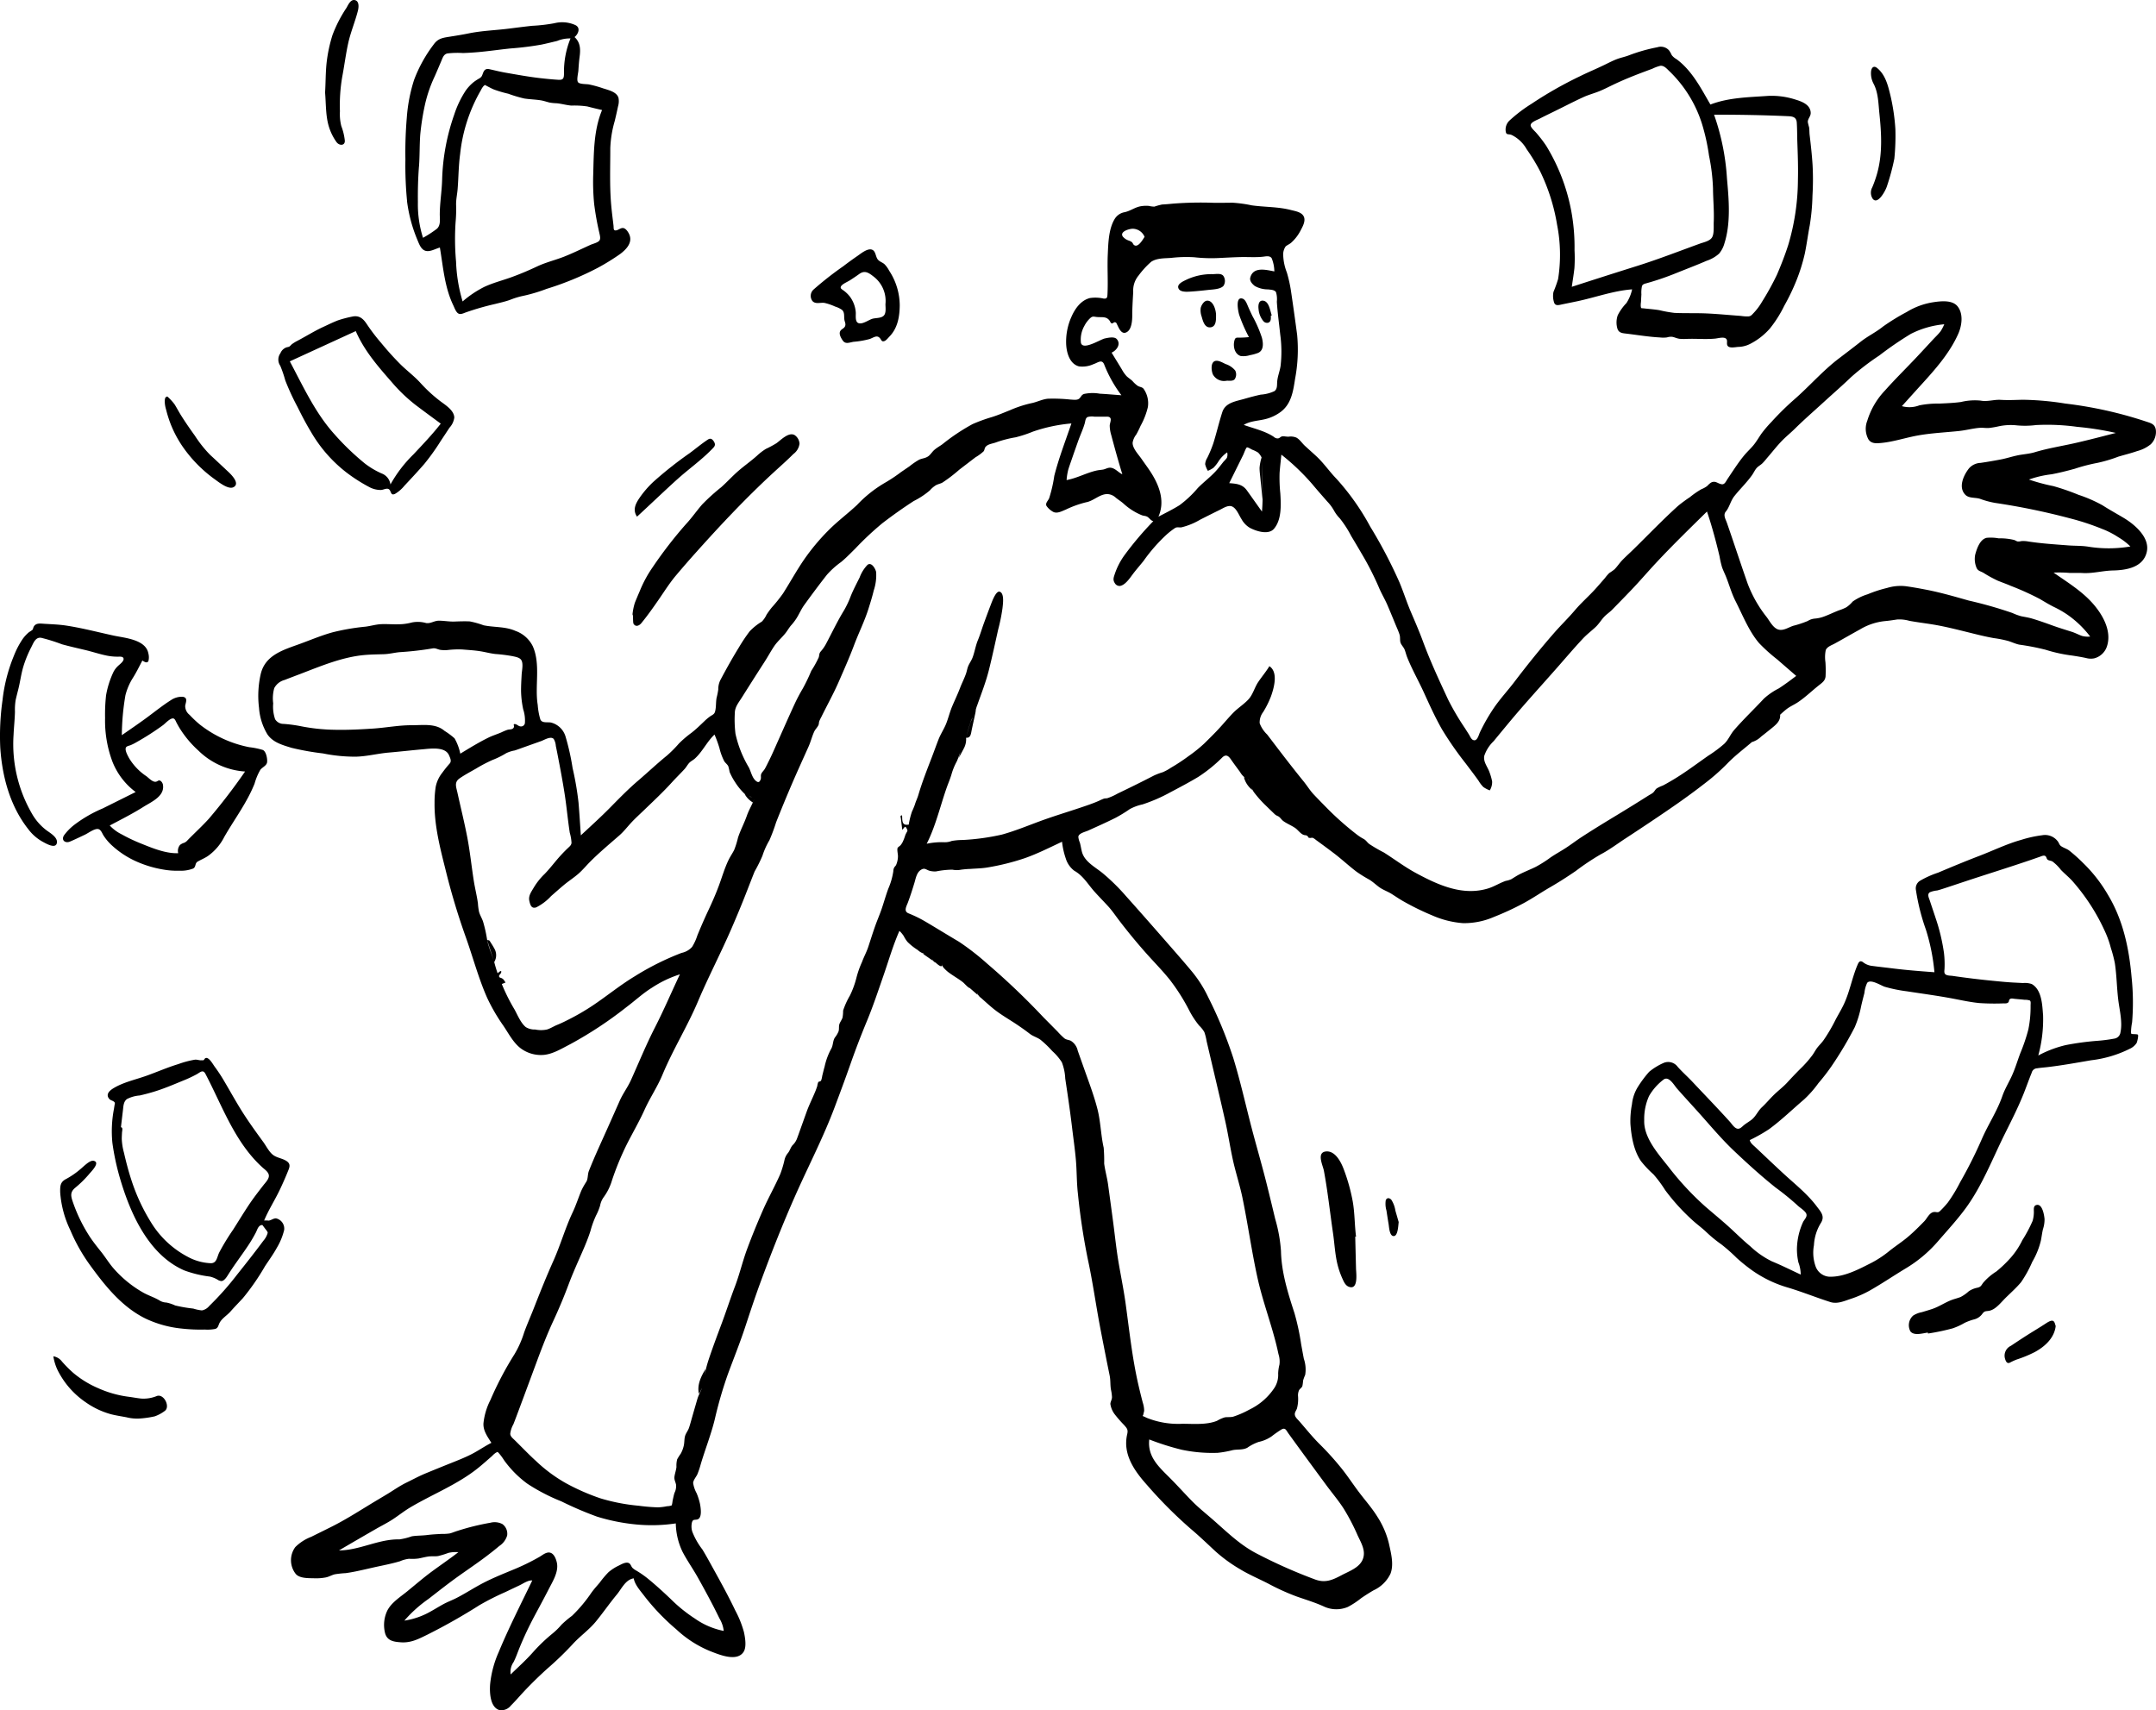 <svg xmlns="http://www.w3.org/2000/svg" width="432.026" height="342.734" viewBox="0 0 432.026 342.734">
  <g id="Group_115" data-name="Group 115" transform="translate(-401 -392)">
    <g id="Group_114" data-name="Group 114">
      <path id="Path_179" data-name="Path 179" d="M457.171,266.381a81.67,81.67,0,0,0-16.046-3.56,57.761,57.761,0,0,0-8.529-.762c-1.477.031-2.937.112-4.413.018-1.336-.085-2.7.415-4.012.154a11.76,11.76,0,0,0-3.952.276c-1.439.2-2.894.253-4.344.32a18.907,18.907,0,0,0-4,.352,5.577,5.577,0,0,1-3.5.161c1.338-1.48,2.671-2.965,4.014-4.44,2.757-3.028,5.619-6.283,7.287-10.069.715-1.623,1.062-3.962-.131-5.473-1.06-1.343-3.377-1.067-4.854-.847a14.288,14.288,0,0,0-5.348,1.961,42.692,42.692,0,0,0-4.75,2.917c-1.408,1.143-3.031,1.9-4.455,3.022-1.468,1.157-2.947,2.277-4.433,3.409-3.209,2.444-5.874,5.55-8.912,8.192a56.388,56.388,0,0,0-4.561,4.494,24.074,24.074,0,0,0-1.978,2.314c-.489.7-.915,1.434-1.43,2.111-.618.81-1.4,1.485-2.046,2.27-.6.722-1.149,1.483-1.679,2.255-.559.813-1.1,1.64-1.649,2.456-.291.428-.569,1.159-1.154,1.083-.826-.106-1.283-.815-2.181-.326a4.385,4.385,0,0,0-.746.668,4.985,4.985,0,0,1-1.175.652,16.824,16.824,0,0,0-2.31,1.6,28.5,28.5,0,0,0-2.363,1.74c-3.115,2.814-5.989,5.829-8.984,8.76-.724.708-1.483,1.381-2.186,2.11-.56.581-1,1.27-1.561,1.842a12.211,12.211,0,0,1-1.06.75,9.156,9.156,0,0,0-.861,1.005c-.658.755-1.308,1.516-1.984,2.256-1.323,1.45-2.786,2.713-4.058,4.218-1.3,1.537-2.764,2.943-4.092,4.462-2.795,3.2-5.42,6.46-7.989,9.839-1.274,1.676-2.708,3.233-3.924,4.951a36.657,36.657,0,0,0-3,5.182c-.246.508-.562,2.02-1.469,1.485-.324-.191-.542-.755-.742-1.068q-.406-.636-.81-1.274a51.81,51.81,0,0,1-3.352-5.7c-1.782-3.835-3.556-7.638-5.022-11.608-.741-2.009-1.587-3.967-2.431-5.934-.836-1.95-1.47-3.971-2.285-5.927a95.289,95.289,0,0,0-5.878-11.208,48.466,48.466,0,0,0-6.732-9.544c-1.43-1.468-2.554-3.151-4.066-4.557-.766-.713-1.557-1.4-2.321-2.112-.553-.515-1.023-1.281-1.707-1.628a2.97,2.97,0,0,0-1.522-.171c-.4.016-.855-.1-1.245-.067-.352.033-.494.338-.834.407a1.041,1.041,0,0,1-.85-.279c-1.727-1.191-4.086-1.706-6.057-2.42,1.247-.772,2.777-.8,4.169-1.126a8.584,8.584,0,0,0,3.245-1.491c2.133-1.609,2.488-4.152,2.874-6.641a31.436,31.436,0,0,0,.407-8.789q-.561-4.24-1.189-8.477a27.372,27.372,0,0,0-.876-4.033,10.406,10.406,0,0,1-.722-3.34,2.868,2.868,0,0,1,.467-1.849c.315-.3.779-.461,1.115-.757a8.506,8.506,0,0,0,1.9-2.465c.4-.757,1.034-1.867.656-2.742-.41-.95-1.716-1.125-2.592-1.352-2.594-.674-5.214-.565-7.849-.936a26.422,26.422,0,0,0-3.86-.531c-1.253.015-2.5.035-3.757.02a71.6,71.6,0,0,0-8.2.169c-.724.075-1.432.132-2.157.173a12.458,12.458,0,0,0-1.541.424,5.217,5.217,0,0,1-1.119-.146,6.407,6.407,0,0,0-1.665.079c-1.158.217-2.056.955-3.2,1.185a2.92,2.92,0,0,0-2.034,1.458c-1.159,2.006-1.222,4.774-1.323,7.021-.119,2.662.079,5.334-.061,7.991-.034.643-.1.9-.783.836a7.335,7.335,0,0,0-2.754-.1c-1.838.485-2.989,2.157-3.706,3.81a12.173,12.173,0,0,0-1.027,5.58c.111,1.664.725,3.816,2.559,4.3a5.3,5.3,0,0,0,2.9-.444c.874-.275,1.67-1.062,2.144.042a25.768,25.768,0,0,0,3.464,6.188c-1.441-.1-2.879-.237-4.32-.31a8.226,8.226,0,0,0-3.2.057c-.533.217-.556.592-.937.924-.419.366-1.233.209-1.752.193a32.7,32.7,0,0,0-4.556-.168c-1.159.12-2.2.694-3.355.912a22.932,22.932,0,0,0-4.111,1.346c-1.242.5-2.462,1.025-3.74,1.424a32.159,32.159,0,0,0-3.852,1.4,40.142,40.142,0,0,0-6.074,4.058c-.521.367-1.09.683-1.575,1.1-.4.339-.662.787-1.046,1.138-.615.562-1.333.534-2,.832a14.21,14.21,0,0,0-1.959,1.339l-1.68,1.147a30.255,30.255,0,0,1-3.265,2.169,24.838,24.838,0,0,0-5.546,4.412c-1.873,1.754-3.939,3.282-5.743,5.107a42.769,42.769,0,0,0-4.89,5.863c-1.508,2.2-2.781,4.531-4.211,6.779a30.8,30.8,0,0,1-2.244,2.8,16.614,16.614,0,0,0-1.069,1.475,4.887,4.887,0,0,1-.93,1.364,11.612,11.612,0,0,0-2.435,1.942,33.458,33.458,0,0,0-2.124,3.168c-1.331,2.16-2.581,4.394-3.767,6.637a4.172,4.172,0,0,0-.406,1.874,15.649,15.649,0,0,1-.334,1.65c-.17.9-.065,1.843-.3,2.734-.152.585-.528.662-1,.991a10.284,10.284,0,0,0-1.241,1.05c-.8.764-1.572,1.518-2.442,2.2a21.815,21.815,0,0,0-2.57,2.191,23.725,23.725,0,0,1-2.421,2.429c-1.953,1.585-3.8,3.338-5.713,4.973-1.991,1.7-3.807,3.559-5.639,5.423-1.894,1.926-3.9,3.733-5.875,5.572-.155-2.182-.283-4.367-.465-6.547a60.291,60.291,0,0,0-1.195-6.961,47.1,47.1,0,0,0-1.4-6.264,4.086,4.086,0,0,0-2.874-2.821c-.728-.168-1.829.177-2.182-.635a13.411,13.411,0,0,1-.525-2.9c-.624-3.823.616-8.09-.981-11.748a6.174,6.174,0,0,0-3.515-3.108c-2.008-.89-4.225-.669-6.354-1.111a17.271,17.271,0,0,0-2.771-.778c-1.018-.046-2.038-.012-3.055.027-1.063.04-2.085-.173-3.141-.17-.919,0-1.643.614-2.545.471a6.1,6.1,0,0,0-2.859-.115,10.545,10.545,0,0,1-2.709.363c-1.158.033-2.317-.076-3.475-.021-1.064.051-2.079.374-3.134.5a44.749,44.749,0,0,0-6.553,1.126c-2.155.594-4.2,1.449-6.293,2.225-3.353,1.244-7.2,2.2-8.124,6.148a19.678,19.678,0,0,0-.338,6.782,11.886,11.886,0,0,0,1.693,5.321c1.135,1.624,3.017,2.116,4.819,2.675a52.038,52.038,0,0,0,6.294,1.122,32.229,32.229,0,0,0,6.622.654c2.218-.06,4.387-.637,6.6-.825,2.274-.193,4.539-.46,6.811-.658,1.528-.133,4.448-.567,5.214,1.168.242.548.59,1.2.146,1.694a22.661,22.661,0,0,0-1.471,1.831,6.548,6.548,0,0,0-1.322,2.811,20.216,20.216,0,0,0-.233,3.232c-.062,4.452,1.084,8.966,2.171,13.276a137.533,137.533,0,0,0,3.964,13.293c1.5,4.144,2.616,8.458,4.4,12.494a36.775,36.775,0,0,0,3.292,5.656c1.034,1.54,1.981,3.4,3.5,4.522a6.781,6.781,0,0,0,4.493,1.273c1.894-.151,3.7-1.3,5.354-2.14a78.8,78.8,0,0,0,11.27-7.433c1.72-1.285,3.281-2.758,5.112-3.892a22.691,22.691,0,0,1,5.609-2.685c-1.68,3.54-3.207,7.138-4.992,10.628-1.762,3.446-3.221,7.016-4.806,10.542-.652,1.45-1.613,2.7-2.255,4.149q-1.1,2.484-2.207,4.968c-1.34,3.027-2.768,6.038-3.98,9.116-.275.7-.152,1.543-.508,2.157a14.543,14.543,0,0,0-1.027,1.832c-.588,1.447-1.054,2.9-1.724,4.321-1.483,3.137-2.425,6.512-3.844,9.682s-2.706,6.389-3.975,9.632c-.622,1.59-1.321,3.149-1.9,4.755a20.028,20.028,0,0,1-1.913,4.321,66.826,66.826,0,0,0-4.849,9.22,13.135,13.135,0,0,0-1.384,4.647c-.093,1.5.835,2.712,1.585,3.918-1.365.691-2.621,1.584-3.99,2.28-1.468.748-3,1.334-4.529,1.946q-2.317.929-4.623,1.88c-1.357.559-2.61,1.247-3.925,1.886-1.244.606-2.378,1.4-3.555,2.126-1.273.78-2.565,1.529-3.839,2.309-2.5,1.528-4.925,3.061-7.545,4.375-1.366.685-2.739,1.356-4.106,2.039a9.137,9.137,0,0,0-3.178,2.049,4.443,4.443,0,0,0,.044,5.326c.761.986,2.628.895,3.763.927a10.207,10.207,0,0,0,2.321-.176c.628-.128,1.162-.463,1.775-.619a19.525,19.525,0,0,1,2.183-.234c.7-.093,1.389-.219,2.079-.359,1.494-.305,2.975-.673,4.467-.99,1.453-.308,2.91-.608,4.335-1.031a6.459,6.459,0,0,1,1.824-.5,9.133,9.133,0,0,0,1.906-.059c.68-.121,1.347-.312,2.032-.4.637-.085,1.28.017,1.91-.09a18.016,18.016,0,0,0,2.059-.637,6.651,6.651,0,0,1,1.985-.137c-1.706,1.32-3.49,2.535-5.228,3.81-1.756,1.288-3.394,2.712-5.082,4.083-1.366,1.109-3.075,2.176-3.916,3.772a6.689,6.689,0,0,0-.53,4.291c.342,1.774,1.654,2,3.25,2.109,2.062.143,3.652-.731,5.452-1.617a117.838,117.838,0,0,0,10.263-5.822,52.558,52.558,0,0,1,5.221-2.642q1.389-.663,2.781-1.322c.759-.359,1.752-1.074,2.589-.992-2.3,4.774-4.716,9.5-6.746,14.4a20.915,20.915,0,0,0-1.7,6.41c-.118,1.564-.036,4.662,1.918,5.18a2.453,2.453,0,0,0,2.244-.924c.836-.823,1.606-1.723,2.4-2.582,1.563-1.682,3.2-3.278,4.9-4.816a63.969,63.969,0,0,0,5.007-4.817c1.478-1.656,3.327-2.912,4.734-4.633,1.446-1.769,2.743-3.653,4.2-5.413.958-1.159,1.728-2.973,3.372-3.231.245,1.368,1.424,2.583,2.249,3.7a44.012,44.012,0,0,0,6.292,6.53,22.242,22.242,0,0,0,6.86,4.392c1.708.658,5.278,2.183,6.618.112.637-.984.3-2.907.062-3.984a20.474,20.474,0,0,0-1.712-4.276c-1.333-2.8-2.811-5.489-4.31-8.2-.753-1.362-1.492-2.734-2.3-4.062a14.3,14.3,0,0,1-2.032-3.591,3.592,3.592,0,0,1-.055-1.841c.188-.587.432-.479.959-.554,1.154-.165.806-2.295.655-3.125a12.493,12.493,0,0,0-.677-2.154,6.16,6.16,0,0,1-.7-2.047c.026-.609.616-1.228.855-1.775a16.5,16.5,0,0,0,.657-1.963c.9-3.042,2.082-5.981,2.832-9.07a81.855,81.855,0,0,1,2.633-9.054c1.135-3.083,2.372-6.135,3.4-9.254,1-3.027,1.989-6.046,3.089-9.04,2.208-6.005,4.561-11.966,7.165-17.811,2.569-5.768,5.487-11.383,7.707-17.3,1.068-2.846,2.122-5.673,3.129-8.541,1.043-2.974,2.159-5.887,3.366-8.8,1.232-2.97,2.248-6.036,3.3-9.072,1.037-2.988,1.923-6.078,3.2-8.971a5.463,5.463,0,0,1,.868,1.038,6.158,6.158,0,0,0,.761,1.18,11.518,11.518,0,0,0,2.04,1.614,3.209,3.209,0,0,0,1.321.759h.04a1.94,1.94,0,0,0-.285.031l1.943,1.348c-.054-.126-.111-.247-.171-.364.21.366.43.711.884.789a.991.991,0,0,1-.109.013c.307.227,1.4,1.313,1.3.142.042.189-.029.333.051.523a2.132,2.132,0,0,0,.427.545,6.656,6.656,0,0,0,1.035.883c.864.621,1.795,1.141,2.633,1.8.242.19,1.065,1.145,1.349,1.144l1.588,1.384q-.3-1.064-.609-2.126l.442,1.542a2.262,2.262,0,0,0,.878,1.215c.788.7,1.569,1.418,2.387,2.089,1.492,1.222,3.2,2.17,4.8,3.246.869.585,1.721,1.185,2.548,1.827.678.527,1.508.713,2.182,1.224a21.23,21.23,0,0,1,2.338,2.249,11.065,11.065,0,0,1,1.9,2.224,10.135,10.135,0,0,1,.686,3.271q.244,1.608.48,3.216c.322,2.2.626,4.4.89,6.612.26,2.171.578,4.34.767,6.518.191,2.2.143,4.411.391,6.613a131.888,131.888,0,0,0,2,13.265c.954,4.379,1.564,8.82,2.391,13.226.426,2.266.876,4.527,1.32,6.79.218,1.113.453,2.222.674,3.335.182.92.087,1.843.249,2.77a8.818,8.818,0,0,1,.207,1.5c0,.493-.309.924-.326,1.365a4.5,4.5,0,0,0,.889,2.1,25.323,25.323,0,0,0,1.845,2.108c.608.69.853.939.637,1.871-.928,4,1.448,7.352,3.986,10.18a88.191,88.191,0,0,0,8.791,8.81c1.678,1.412,3.258,2.936,4.865,4.428a29.951,29.951,0,0,0,5,3.638c1.824,1.106,3.757,1.912,5.647,2.884a45.105,45.105,0,0,0,5.658,2.565c1.885.664,3.793,1.228,5.6,2.072a5.942,5.942,0,0,0,4.683.021,16.755,16.755,0,0,0,2.671-1.762c.811-.553,1.637-1.083,2.487-1.573a6.933,6.933,0,0,0,3.376-3.331c.71-1.871.1-4.118-.31-6a17.312,17.312,0,0,0-2.3-5.376c-1.07-1.734-2.4-3.234-3.629-4.849-1.271-1.671-2.4-3.43-3.731-5.061a57.377,57.377,0,0,0-4.176-4.615c-1.478-1.458-2.769-3.084-4.133-4.647-.328-.377-.83-.781-.892-1.314-.054-.465.266-.8.419-1.21a7.409,7.409,0,0,0,.225-2.494,2.485,2.485,0,0,1,.2-1.185c.187-.341.536-.477.669-.844a7.268,7.268,0,0,0,.14-1.081,8.686,8.686,0,0,1,.424-1.159,6.678,6.678,0,0,0-.277-3.246c-.183-.963-.356-1.927-.533-2.891a48.109,48.109,0,0,0-1.325-6.192c-1.33-4.1-2.63-8.185-2.719-12.542a30.289,30.289,0,0,0-1.157-6.382q-.8-3.355-1.63-6.706c-1.058-4.278-2.325-8.493-3.409-12.763-1.08-4.254-2.062-8.537-3.347-12.735a85.406,85.406,0,0,0-5.032-12.214,24.539,24.539,0,0,0-3.31-5.21c-1.416-1.7-2.869-3.365-4.324-5.03-2.934-3.359-5.872-6.716-8.849-10.037a41.134,41.134,0,0,0-4.714-4.629c-1.541-1.247-3.653-2.3-4.138-4.336-.137-.575-.23-1.161-.381-1.733a3.826,3.826,0,0,1-.315-1.189c.084-.714,1.406-.987,1.94-1.229,1.849-.837,3.72-1.666,5.534-2.577a28.133,28.133,0,0,0,2.825-1.731,9.549,9.549,0,0,1,2.565-.947,32.494,32.494,0,0,0,5.594-2.439c1.872-.991,3.76-1.981,5.575-3.074a29.341,29.341,0,0,0,4.835-3.921c.7-.647,1.2-.322,1.69.391.6.866,1.237,1.711,1.86,2.563a3.639,3.639,0,0,0,.951,1.1c.016.01.029.015.044.023-.072-.024-.147-.05-.233-.084a4.852,4.852,0,0,0,1.669,2.542c-.066-.183-.13-.367-.194-.552a4.49,4.49,0,0,0,.753,1.292,21.647,21.647,0,0,0,2.161,2.388c.4.393.8.782,1.207,1.171.161.156.323.311.484.468a1.965,1.965,0,0,0,.68.455c.553.249.681.685,1.158,1.029.716.518,1.608.86,2.35,1.37.605.416,1.132,1.263,1.832,1.418.254.056.442.015.646.216.269.263-.011.258.412.353.214.048.434-.074.648-.006a2.431,2.431,0,0,1,.618.409q.657.479,1.312.959,1.179.865,2.343,1.749c1.544,1.179,2.961,2.512,4.509,3.682a27.531,27.531,0,0,0,2.517,1.562c.713.428,1.313,1.007,1.981,1.5.8.584,1.728.87,2.555,1.4.812.519,1.593,1.054,2.437,1.522a51.916,51.916,0,0,0,5.672,2.763,18.747,18.747,0,0,0,6.143,1.545,14.973,14.973,0,0,0,6.245-1.261,55.6,55.6,0,0,0,5.823-2.693c1.831-.981,3.536-2.161,5.331-3.2s3.512-2.134,5.23-3.317a48.661,48.661,0,0,1,4.946-3.3c1.778-.926,3.355-2.132,5.029-3.225q2.582-1.686,5.138-3.4c3.561-2.387,7.125-4.814,10.507-7.451a41.9,41.9,0,0,0,4.648-4.06c1.518-1.592,3.329-2.948,5-4.38h0l4.808-4.667-.008.008-4.8,4.659a4.425,4.425,0,0,0,1.868-1.111q.966-.748,1.914-1.52c.921-.75,1.986-1.521,1.879-2.849.4-.376.814-.743,1.244-1.086.7-.559,1.536-.9,2.281-1.395,1.529-1.016,2.841-2.31,4.277-3.445.632-.5,1.2-.877,1.3-1.734a24.388,24.388,0,0,0-.025-2.874,6.978,6.978,0,0,1,.064-2.42c.278-.687,1.2-.981,1.8-1.309,1.689-.927,3.352-1.9,5.042-2.822a12.035,12.035,0,0,1,5.012-1.678c.828-.071,1.623-.2,2.442-.323a7.3,7.3,0,0,1,2.465.27c1.88.345,3.784.551,5.663.9s3.766.82,5.635,1.281,3.739.952,5.639,1.285a21.952,21.952,0,0,1,2.919.586c.713.229,1.4.552,2.131.714a47.875,47.875,0,0,1,5.311,1.03,29.93,29.93,0,0,0,5.3,1.161c.945.143,1.887.294,2.822.5a3.452,3.452,0,0,0,1.638.054,3.645,3.645,0,0,0,2.526-2.393c1.046-3.169-.977-6.57-3.037-8.818-2.209-2.411-5-4.1-7.652-5.963a24.729,24.729,0,0,1,3.163.059c.9.016,1.79-.024,2.7.026,2.007.11,4.008-.471,6.018-.514,2.72-.058,6.077-.613,6.788-3.713.661-2.885-2.4-5.486-4.584-6.8-1.4-.841-2.823-1.611-4.2-2.5a27.717,27.717,0,0,0-4.9-2.151,45.562,45.562,0,0,0-5.03-1.742,38.963,38.963,0,0,1-4.9-1.317,20.551,20.551,0,0,1,4.538-1.054c1.535-.287,3.044-.667,4.549-1.083l0,.008a35.091,35.091,0,0,1,4.623-1.207,28.244,28.244,0,0,0,4.216-1.255c1.257-.368,2.529-.683,3.767-1.113a7.281,7.281,0,0,0,2.7-1.346,3.437,3.437,0,0,0,1.039-2.892C459.1,266.881,458.2,266.732,457.171,266.381Zm-180.042,5.226h0c.21-.057.858.368,1.064.459a6.1,6.1,0,0,1,1.187.587,3.521,3.521,0,0,1,.69.973h0v.005c.07,2.543.23,5.1.211,7.653q-.107-3.827-.211-7.653v0h0a9.761,9.761,0,0,0-.407,2.067c0,.733.112,1.488.18,2.217.13,1.387.284,2.773.426,4.159-.018.8-.055,1.6-.124,2.392-1.015-1.411-2.01-2.84-3.027-4.249-.91-1.259-2.1-1.332-3.534-1.447l2.817-5.688C276.51,272.859,276.942,271.658,277.129,271.607Zm-22.841-43.82h0a2.63,2.63,0,0,1,2.335,1.621c-.365.573-1.342,2.3-2.148,1.612-.149-.128-.219-.4-.4-.552a2.487,2.487,0,0,0-.582-.3,2.655,2.655,0,0,1-1.237-.817C251.582,228.34,253.582,227.776,254.288,227.787Zm-4.268,24.836-.007-.006c.975-.431,1.949-1.682,1.037-2.714-.492-.557-1.738-.265-2.381-.132-.9.186-4.368,2.446-4.794.909a5.541,5.541,0,0,1,.68-3.415,5.623,5.623,0,0,1,1.147-1.54c.5-.462.707-.321,1.322-.253,1.016.113,1.96-.2,2.628.79.13.192.156.454.428.494.209.031.335-.229.546-.23.343,0,.381.237.514.5.349.694.863,2.058,1.9,1.49s1.115-2.433,1.116-3.434c0-1.554.108-3.106.192-4.658a4.652,4.652,0,0,1,1.078-3.265,17.223,17.223,0,0,1,2.525-2.755c1.158-.755,2.665-.67,3.993-.772a26.193,26.193,0,0,1,4.643-.129,30.95,30.95,0,0,0,4.646.163c1.545-.069,3.087-.166,4.634-.2,1.468-.037,3,.087,4.457-.071.591-.064,1.379-.279,1.77.306a7.288,7.288,0,0,1,.532,2.636c-1.6-.294-4.206-1.032-4.819,1.226-.186.683.389,1.293.893,1.691a5.33,5.33,0,0,0,2.66.689c.5.07,1.3.057,1.6.558a4.891,4.891,0,0,1,.167,1.906c.136,2.2.45,4.379.678,6.568a25.114,25.114,0,0,1,.067,6.33c-.162,1.072-.6,2.08-.679,3.16-.048.669.056,1.427-.554,1.87a7.772,7.772,0,0,1-2.761.7c-1.1.242-2.184.533-3.264.845-1.712.495-3.8.742-4.417,2.656-.659,2.043-1.145,4.15-1.782,6.2a23.822,23.822,0,0,1-1.234,2.974,2.718,2.718,0,0,0-.418,1.262,4.609,4.609,0,0,0,.54,1.325,4.937,4.937,0,0,0,1.133-.616,7.578,7.578,0,0,0,.908-1.128,6.522,6.522,0,0,1,1.832-1.951,1.827,1.827,0,0,1-.068,1.113,6.985,6.985,0,0,1-.645.73c-.514.645-1.009,1.307-1.566,1.915-1.11,1.211-2.452,2.209-3.607,3.384a21.69,21.69,0,0,1-3.663,3.444c-1.36.85-2.814,1.553-4.228,2.306,1.243-2.825.383-5.669-1.1-8.21-.689-1.182-1.526-2.268-2.3-3.393-.614-.89-1.8-2.085-1.771-3.23a3.616,3.616,0,0,1,.73-1.637,18.515,18.515,0,0,0,.862-1.741,14.488,14.488,0,0,0,1.465-3.767,5.029,5.029,0,0,0-.867-3.662c-.313-.369-.77-.334-1.176-.584a6.021,6.021,0,0,1-1.028-.945c-.371-.373-.827-.63-1.2-1a6.8,6.8,0,0,1-.953-1.36C251.387,254.848,250.7,253.74,250.02,252.623Zm-6.7,17.684h0c.416-1.172.963-2.317,1.309-3.511.124-.427.124-1.033.561-1.273a3.277,3.277,0,0,1,1.4-.071c.705.006,1.41,0,2.115,0,.352,0,.862-.081,1.07.288s-.129,1.081-.136,1.506a6.988,6.988,0,0,0,.305,1.894c.7,2.636,1.421,5.241,2.223,7.853-.8-.359-1.421-1.215-2.333-1.312-.576-.061-1.018.283-1.549.371-.454.075-.906.1-1.357.207-2.028.472-3.872,1.523-5.931,1.893a11.676,11.676,0,0,1,.357-2.173c.2-.635.425-1.263.642-1.893C242.431,272.82,242.875,271.563,243.32,270.307Zm-127,58.089v-.005c-1.81-1.532-4.336-1.1-6.559-1.109-2.582-.011-5.152.5-7.725.67s-5.156.3-7.734.242a37.379,37.379,0,0,1-6.844-.732,28.214,28.214,0,0,0-3.34-.443,1.97,1.97,0,0,1-1.722-.941,7.753,7.753,0,0,1-.382-3.178,7.6,7.6,0,0,1,.207-3.041,3.262,3.262,0,0,1,2.041-1.636q1.554-.6,3.108-1.187c4.2-1.607,8.511-3.446,13.031-3.832,1.255-.107,2.515-.118,3.773-.156,1.081-.032,2.08-.3,3.148-.406a62.648,62.648,0,0,0,6.609-.75c.6-.128.984.193,1.6.292a6.254,6.254,0,0,0,1.447.028,18.552,18.552,0,0,1,2.943-.109c1.174.1,2.355.161,3.519.343,1.046.163,2.058.446,3.113.565a32.1,32.1,0,0,1,3.414.43c.567.127,1.431.249,1.765.794.442.721.11,2.105.067,2.9-.061,1.122-.129,2.245-.118,3.369a19.461,19.461,0,0,0,.43,3.6,7.126,7.126,0,0,1,.339,2.758.779.779,0,0,1-.884.658.625.625,0,0,1-.086-.018c-.35-.054-.638-.4-.962-.439-.629-.081-.018.389-.378.792-.289.324-.767.233-1.152.34a9.074,9.074,0,0,0-1.186.49c-.885.39-1.8.658-2.675,1.088-1.938.955-3.78,2.089-5.623,3.21a10.362,10.362,0,0,0-1.15-3.069A14.136,14.136,0,0,0,116.321,328.4Zm38.31,49.1h0c-3.062,1.822-5.807,4.112-8.773,6.078a46.314,46.314,0,0,1-4.609,2.668c-.764.388-1.533.773-2.33,1.092-.69.276-1.355.721-2.062.93a5.739,5.739,0,0,1-2.335,0,3.355,3.355,0,0,1-1.889-.484c-1-.807-1.655-2.42-2.252-3.517a37.587,37.587,0,0,1-2.462-4.884c-.034-.077-.059-.157-.093-.234q.375-.149.75-.3c-.3-.409-.34-.657-.8-.877h0c-.254-.121-.449-.068-.5-.37-.045-.25.349-.512.408-.726.179-.642-.35-.193-.7.119-.256-.742-.485-1.492-.679-2.253a2.64,2.64,0,0,0,.039-2.672,13.319,13.319,0,0,0-.706-1.174c-.271-.438-.26-.54-.748-.548q.7,2.186,1.407,4.37c-.463-1.433-1.088-2.9-1.407-4.37a27.43,27.43,0,0,0-.843-3.777c-.234-.635-.6-1.233-.785-1.883a11.577,11.577,0,0,1-.218-1.649c-.2-1.529-.592-3.043-.833-4.568-.46-2.911-.755-5.855-1.312-8.75-.574-2.978-1.312-5.937-1.962-8.9-.248-1.131-.691-2.1.413-2.871,1.057-.738,2.232-1.353,3.349-1.995a29.56,29.56,0,0,1,3.241-1.7,16.558,16.558,0,0,0,2.749-1.357,6.312,6.312,0,0,1,1.709-.55c.631-.2,1.254-.441,1.88-.662q1.722-.609,3.443-1.225c.628-.224,1.916-1.046,2.5-.423a3.093,3.093,0,0,1,.426,1.4q.212.994.4,1.991c.5,2.575.986,5.16,1.386,7.753.392,2.545.615,5.114,1.011,7.658a8.886,8.886,0,0,1,.349,2.02c-.046.462-.366.706-.683,1.007a30.25,30.25,0,0,0-2.273,2.409c-.79.936-1.545,1.9-2.4,2.784a13.222,13.222,0,0,0-2.155,2.675c-.5.878-1.177,1.7-.943,2.753.182.817.42,1.63,1.391,1.294a10.39,10.39,0,0,0,2.97-2.254c.861-.751,1.712-1.513,2.59-2.244.97-.808,2.054-1.49,2.992-2.332.814-.731,1.512-1.581,2.285-2.354,1.854-1.855,3.849-3.517,5.82-5.239.909-.794,1.634-1.765,2.458-2.641s1.695-1.658,2.547-2.48c1.851-1.783,3.775-3.579,5.5-5.485.826-.913,1.712-1.767,2.543-2.674.343-.374.6-.867.924-1.224s.8-.567,1.154-.889c1.546-1.411,2.408-3.374,3.933-4.812a24.2,24.2,0,0,1,.99,2.723,11.553,11.553,0,0,0,.963,2.624c.225.357.606.615.8.987a8.054,8.054,0,0,1,.268,1.157,13.2,13.2,0,0,0,1.156,2.133,12.186,12.186,0,0,0,1.62,2.022,3.461,3.461,0,0,0,.464.426c-.067-.037-.134-.075-.2-.11a4.634,4.634,0,0,0,1.623,1.651c-.022.045-.043.088-.062.13-.387.836-.821,1.611-1.126,2.486-.525,1.512-1.3,2.926-1.793,4.449a16.958,16.958,0,0,1-.759,2.442c-.342.683-.786,1.309-1.121,2-.781,1.608-1.29,3.372-1.906,5.048-.636,1.731-1.37,3.4-2.156,5.072s-1.508,3.334-2.2,5.027a10.475,10.475,0,0,1-1.048,2.288,3.876,3.876,0,0,1-2.1,1.2A54.278,54.278,0,0,0,154.631,377.491Zm22.77-35.932h.005a5.244,5.244,0,0,1,.644.13c-.166-.042-.379-.043-.5-.078a1.526,1.526,0,0,1-.144-.052ZM167.059,498l0,0q1.537,2.73,2.989,5.512c.481.922.941,1.854,1.4,2.789a6.132,6.132,0,0,1,.844,2.483,15.1,15.1,0,0,1-5.786-2.48,30.023,30.023,0,0,1-4.862-3.939c-1.493-1.415-3.017-2.815-4.616-4.111a19.2,19.2,0,0,0-2.324-1.6,3.224,3.224,0,0,1-.7-.511c-.248-.258-.338-.71-.639-.906-.615-.4-1.577.2-2.128.466a9.205,9.205,0,0,0-2.044,1.322,19.525,19.525,0,0,0-1.775,2.11c-.566.66-1.139,1.289-1.648,2a28.932,28.932,0,0,1-3.878,4.619,20.663,20.663,0,0,0-2.09,1.761,13.789,13.789,0,0,1-1.79,1.769,34.027,34.027,0,0,0-3.978,3.811c-1.379,1.56-2.948,2.957-4.437,4.41a3.475,3.475,0,0,1,.586-2.482c.472-.925.807-1.925,1.2-2.886q1.288-3.143,2.878-6.134c.988-1.859,2-3.7,2.957-5.578.794-1.555,2.024-3.475,1.644-5.293-.148-.709-.534-1.778-1.3-2.015s-1.53.433-2.145.8a44.51,44.51,0,0,1-5.6,2.711c-1.925.8-3.866,1.585-5.719,2.546-1.8.932-3.493,2.048-5.291,2.977-.889.459-1.83.8-2.709,1.279-.847.462-1.667.973-2.509,1.442a15.207,15.207,0,0,1-5.292,1.85,26.1,26.1,0,0,1,4.847-4.356c2.007-1.562,4-3.135,6.074-4.611,1.862-1.326,3.757-2.6,5.58-3.984.853-.646,1.694-1.306,2.509-2a3.791,3.791,0,0,0,1.585-2.1,2.392,2.392,0,0,0-.952-2.3,3.378,3.378,0,0,0-2.423-.262,48.436,48.436,0,0,0-6.629,1.642c-.5.146-1.015.384-1.517.5a9.572,9.572,0,0,1-1.623.094c-.973.049-1.944.1-2.911.224-1.01.129-2.042.092-3.046.253a12.935,12.935,0,0,1-2.484.619c-4.15-.1-8,2.207-12.108,2.207q3.673-2.154,7.364-4.277c1.128-.649,2.3-1.226,3.392-1.939,1.206-.789,2.314-1.685,3.56-2.422,4.457-2.638,9.415-4.565,13.481-7.815.986-.788,1.926-1.635,2.878-2.464a4.374,4.374,0,0,1,.755-.657c.408-.191.277-.245.635.122a10.958,10.958,0,0,1,.994,1.355,21.112,21.112,0,0,0,4.678,4.728,37.927,37.927,0,0,0,6.828,3.544,69.526,69.526,0,0,0,7.151,3.061,39.182,39.182,0,0,0,7.723,1.554,32.551,32.551,0,0,0,8.048-.2,13.67,13.67,0,0,0,1.335,5.653C164.927,494.644,166.087,496.272,167.059,498Zm117-29.588.007-.006c.778-.423.926.171,1.388.809q1.892,2.614,3.8,5.215,1.86,2.533,3.724,5.064c1.163,1.583,2.449,3.092,3.517,4.741a42.4,42.4,0,0,1,2.811,5.378c.716,1.556,1.757,3.176,1,4.91-.7,1.609-2.685,2.289-4.131,3.055-1.826.967-3.267,1.651-5.333.915a102.228,102.228,0,0,1-11.511-5.093c-3.414-1.717-6-4.254-8.828-6.747-1.486-1.309-3.026-2.513-4.416-3.931-1.445-1.475-2.822-3.016-4.277-4.48-2.264-2.28-4.639-4.3-4.248-7.827a51.828,51.828,0,0,0,6.53,2.066,29.8,29.8,0,0,0,7.187.612,20.753,20.753,0,0,0,3-.539c.989-.2,2,.008,2.926-.478a9.243,9.243,0,0,1,2.272-1.164,7.227,7.227,0,0,0,2.577-1.1A22.9,22.9,0,0,1,284.057,468.41ZM246.588,360.637h.005c.885.991,1.823,1.936,2.719,2.917.827.9,1.49,1.9,2.232,2.868q2.4,3.144,5.009,6.114c1.671,1.911,3.476,3.711,5.072,5.687a39.56,39.56,0,0,1,4,6.323,17.57,17.57,0,0,0,1.932,2.926,5.981,5.981,0,0,1,1.04,1.3,10.824,10.824,0,0,1,.458,1.833c1.243,5.309,2.515,10.613,3.714,15.932.581,2.578.97,5.191,1.531,7.772.569,2.613,1.421,5.152,1.958,7.774,1.089,5.31,1.833,10.691,3,15.984,1.139,5.153,3.117,10.053,4.191,15.228a4.815,4.815,0,0,1,.2,2.125,8.322,8.322,0,0,0-.258,1.782,4.779,4.779,0,0,1-.756,2.879,12.437,12.437,0,0,1-5,4.346,18.457,18.457,0,0,1-3.275,1.428c-.562.133-1.107.045-1.664.128a7.1,7.1,0,0,0-1.55.69c-2.078.854-4.731.6-6.937.6a16.924,16.924,0,0,1-7.117-1.178c-.183-.083-.365-.171-.544-.264-.3-.046-.357-.183-.16-.408,0-.246.14-.527.152-.787a5.471,5.471,0,0,0-.281-1.613q-.494-1.881-.926-3.779c-1.19-5.245-1.753-10.57-2.485-15.89-.377-2.744-.926-5.463-1.4-8.192-.453-2.62-.725-5.25-1.068-7.884s-.706-5.247-1.06-7.869c-.193-1.436-.609-2.847-.792-4.277a31.777,31.777,0,0,0-.1-3.192c-.577-2.556-.6-5.206-1.252-7.746-.671-2.617-1.642-5.188-2.545-7.732q-.7-1.976-1.4-3.954a3.086,3.086,0,0,0-1.393-1.989c-.444-.207-.884-.184-1.283-.492a14.75,14.75,0,0,1-1.348-1.333c-.939-.945-1.872-1.9-2.814-2.839A143.08,143.08,0,0,0,225.126,375.1a50.506,50.506,0,0,0-5.71-4.439c-2.233-1.316-4.435-2.684-6.67-4a24.831,24.831,0,0,0-3.419-1.678c-1.049-.42-.408-1.422-.106-2.235.468-1.256.874-2.53,1.265-3.813.3-.968.457-2.223,1.449-2.748.648-.344.932.057,1.554.251a3.976,3.976,0,0,0,1.364.139,17.557,17.557,0,0,1,3.257-.349,4.249,4.249,0,0,0,1.718.009,18.446,18.446,0,0,1,1.892-.16c1.155-.086,2.343-.1,3.483-.3a47.256,47.256,0,0,0,7.42-1.853c2.563-.9,5.007-2.145,7.463-3.293a15.2,15.2,0,0,0,.745,3.352,4.869,4.869,0,0,0,1.7,2.458C244.323,357.437,245.26,359.147,246.588,360.637Zm30.951-22.2a1.055,1.055,0,0,0-.3-.422.748.748,0,0,1,.27.334c.013.029.02.06.033.088s.018.03.024.047h0c.172.4.313.816.455,1.23A10.2,10.2,0,0,0,277.539,338.436Zm106.15-18.52-.006,0a13.414,13.414,0,0,0-2.962,2.04c-1.959,2.11-4.069,4.108-5.955,6.283-.758.873-1.14,1.955-1.987,2.768a26.215,26.215,0,0,1-3.225,2.4c-2.418,1.69-4.812,3.517-7.364,5-.572.332-1.151.677-1.742.975a6.524,6.524,0,0,0-1.218.577c-.324.264-.455.655-.807.911-.26.189-.573.344-.845.516q-3.357,2.125-6.757,4.179c-2.216,1.339-4.431,2.7-6.6,4.109-1.152.752-2.241,1.6-3.4,2.337-.943.6-1.928,1.141-2.853,1.773A23.944,23.944,0,0,1,335,355.669c-1.038.508-2.118.929-3.152,1.446-.609.3-1.16.675-1.74,1.025a4.79,4.79,0,0,1-1.11.336c-1.2.412-2.282,1.125-3.51,1.506-5.1,1.58-10.03-.674-14.476-3.071-2.24-1.208-4.28-2.756-6.426-4.117a30.174,30.174,0,0,1-2.968-1.727c-.432-.352-.6-.722-1.1-1a9.265,9.265,0,0,1-1.287-.823,58.626,58.626,0,0,1-5.752-5.044c-.991-1-1.982-2.006-2.949-3.031-.757-.8-1.347-1.778-2.047-2.64-1.682-2.07-3.314-4.171-4.936-6.289-.787-1.028-1.566-2.063-2.356-3.089a6.167,6.167,0,0,1-1.5-2.247,3.367,3.367,0,0,1,.7-2.268,18.669,18.669,0,0,0,1.555-3.127c.6-1.668,1.51-4.862-.315-6.058-.671,1.114-1.519,2.105-2.243,3.184s-1.042,2.459-1.915,3.427c-.918,1.016-2.14,1.753-3.1,2.743s-1.837,2.05-2.767,3.066c-.973,1.063-2.006,2.068-3.031,3.081a28.851,28.851,0,0,1-3.147,2.528,38.466,38.466,0,0,1-3.524,2.322,10.23,10.23,0,0,1-1.647.9,13.14,13.14,0,0,0-1.747.66c-2.409,1.247-4.838,2.443-7.283,3.614a11.511,11.511,0,0,1-2.053.926c-.271.067-.425.006-.724.1a9.582,9.582,0,0,0-.928.41c-1.255.554-2.536.981-3.837,1.417-2.7.906-5.452,1.733-8.127,2.723-2.5.927-4.94,1.929-7.521,2.647a45.9,45.9,0,0,1-7.846,1.082,12.737,12.737,0,0,0-2.205.193,3.785,3.785,0,0,1-1.6.253,14.559,14.559,0,0,0-3.421.307c1.766-3.476,2.683-7.436,3.962-11.118.338-.974.749-1.883,1.03-2.873a12.448,12.448,0,0,1,1.054-2.543,19.6,19.6,0,0,0,1.057-3.183c-.278.831-.429,1.716-.693,2.549.367-.7.761-1.386,1.112-2.1a3.765,3.765,0,0,0,.366-1.979c.949.109.985-.867,1.131-1.562.223-1.058.457-2.113.685-3.17a4.9,4.9,0,0,0,.137-.91,8.484,8.484,0,0,1,.3-.918c.828-2.346,1.738-4.652,2.339-7.071.663-2.667,1.243-5.359,1.839-8.042a36.045,36.045,0,0,0,.875-4.33c.066-.7.421-2.946-.566-3.259-.763-.242-1.58,2.083-1.779,2.6-.484,1.244-.941,2.5-1.4,3.75-.412,1.12-.731,2.252-1.19,3.356s-.627,2.278-1.039,3.41c-.241.665-.63,1.155-.9,1.791-.194.465-.265.969-.424,1.445-.33.987-.841,1.951-1.213,2.933-.476,1.254-1.062,2.462-1.584,3.7-.477,1.13-.749,2.321-1.2,3.454-.431,1.088-1.1,2.06-1.529,3.158-.471,1.206-.9,2.429-1.366,3.637-.961,2.494-1.936,4.968-2.689,7.534-.188.642-.51,1.272-.667,1.845a13.913,13.913,0,0,1-.6,1.445,16.325,16.325,0,0,0-.7,2.941l.055-.316c-.385.016-.8.1-1.065-.244-.306-.391-.22-1.151-.278-1.621-.452.059-.276.263-.226.672.025.211.051.422.076.633l.19,1.582c.144-.085.448-.577.571-.59.189-.021.4.492.483.745a2,2,0,0,1-.12.281,5.13,5.13,0,0,0-.325.651,9.849,9.849,0,0,1-.54,1.4,3.568,3.568,0,0,1-.413.619c-.12.141-.513.375-.579.524-.165.372.086,1.3.063,1.733a4.494,4.494,0,0,1-.366,1.679c-.1.216-.291.346-.388.532a1.62,1.62,0,0,0-.175.738,13.771,13.771,0,0,1-1,3.478c-.47,1.269-.837,2.573-1.265,3.856-.4,1.214-.921,2.383-1.349,3.588-.5,1.4-.941,2.825-1.407,4.238-.349,1.058-.883,2-1.257,3.039a18.469,18.469,0,0,0-1.11,3.131,18.164,18.164,0,0,1-1.318,3.6,15.5,15.5,0,0,0-1.355,3,8.005,8.005,0,0,1-.114,1.4c-.137.413-.4.766-.574,1.161-.24.544-.061,1.048-.226,1.6a4.952,4.952,0,0,1-.735,1.238c-.465.729-.308,1.575-.786,2.336a13.481,13.481,0,0,0-1.276,3.5c-.178.6-.31,1.215-.469,1.819a4.676,4.676,0,0,1-.223.94c-.16.279-.432.17-.57.33a2.8,2.8,0,0,0-.2.768,15.658,15.658,0,0,1-.636,1.661c-.5,1.17-1.064,2.308-1.492,3.5q-.672,1.878-1.347,3.755c-.213.6-.421,1.193-.651,1.782a3.551,3.551,0,0,1-.842,1.2c-.373.435-.528,1.045-.877,1.505a3.4,3.4,0,0,0-.694,1.288,20.629,20.629,0,0,1-.892,3c-1.069,2.446-2.4,4.773-3.473,7.223-1.124,2.567-2.19,5.16-3.163,7.788-.913,2.467-1.5,5.024-2.432,7.482-.924,2.433-1.719,4.9-2.63,7.343-.946,2.534-1.9,5.064-2.744,7.633a25.862,25.862,0,0,0-.709,2.781c.062-.42.121-.832.191-1.218-.9,1.509-1.731,3.15-1.335,4.958a4.784,4.784,0,0,0,.584-1.16,3.584,3.584,0,0,1-.209.614,9.706,9.706,0,0,0-.662,1.541c-.38,1.317-.765,2.633-1.139,3.951-.18.635-.349,1.277-.56,1.9-.188.557-.6,1.039-.769,1.583-.193.608-.127,1.352-.276,1.985a5.884,5.884,0,0,1-.607,1.6,11.512,11.512,0,0,0-.715,1.135,5.023,5.023,0,0,0-.143,1.53c-.073.658-.309,1.285-.4,1.939-.087.63.208,1.022.32,1.624a2.991,2.991,0,0,1-.308,1.621c-.16.489-.253,1.01-.368,1.511-.05.214-.085.886-.237,1.029a3.422,3.422,0,0,1-.909.149,10.528,10.528,0,0,1-1.813.221,36.527,36.527,0,0,1-3.88-.324,38.087,38.087,0,0,1-7.664-1.488,43.631,43.631,0,0,1-6.9-3.032,30.211,30.211,0,0,1-5.988-4.439c-1-.906-1.947-1.863-2.9-2.818-.457-.459-.913-.918-1.376-1.371-.369-.362-.847-.707-.884-1.266a5.115,5.115,0,0,1,.635-1.921q.3-.762.586-1.527c.471-1.247.934-2.5,1.4-3.745q1.441-3.881,2.878-7.762c.968-2.6,1.962-5.147,3.131-7.664,1.12-2.411,2.139-4.84,3.069-7.33.879-2.351,1.925-4.617,2.921-6.918.535-1.236,1.041-2.486,1.451-3.769a18.954,18.954,0,0,1,1.119-3.1,10.809,10.809,0,0,0,.813-1.988,4.229,4.229,0,0,1,.669-1.622,11.028,11.028,0,0,0,1.723-3.465,56.2,56.2,0,0,1,2.966-7.2c1.182-2.331,2.49-4.567,3.566-6.95s2.558-4.552,3.572-6.988c2.092-5.023,4.975-9.648,7.1-14.657,2.088-4.934,4.575-9.675,6.707-14.59,1.115-2.568,2.189-5.153,3.2-7.761.484-1.245.963-2.492,1.465-3.731a30.382,30.382,0,0,0,1.558-3.129,15.539,15.539,0,0,1,1.417-3.155,36.427,36.427,0,0,0,1.332-3.579q1.5-3.792,3.108-7.54c1.1-2.571,2.268-5.106,3.407-7.658.43-.965.671-2,1.114-2.961.221-.476.668-.881.865-1.337.092-.212.07-.506.146-.733a8.1,8.1,0,0,1,.434-.9c1.143-2.339,2.408-4.588,3.45-6.976,1.065-2.441,2.154-4.88,3.09-7.375.925-2.464,2.1-4.788,2.891-7.306.379-1.2.757-2.406,1.047-3.631a9.693,9.693,0,0,0,.488-3.741c-.149-.675-.933-2.051-1.729-1.429a7.3,7.3,0,0,0-1.571,2.515c-.6,1.213-1.238,2.411-1.753,3.664a19.466,19.466,0,0,1-1.349,2.89c-1.37,2.23-2.46,4.564-3.694,6.871a7.856,7.856,0,0,1-.987,1.4c-.368.435-.264.642-.415,1.193a20.839,20.839,0,0,1-1.5,2.713,34.449,34.449,0,0,1-1.724,3.587,34.463,34.463,0,0,0-1.637,3.107c-1.125,2.438-2.207,4.9-3.3,7.351-.579,1.3-1.14,2.613-1.775,3.888-.279.56-.552,1.128-.854,1.676-.2.356-.553.646-.719,1.008-.189.411.018.757-.142,1.158-.186.465-.39.653-.8.382-.9-.605-1.086-1.9-1.571-2.827A22.613,22.613,0,0,1,174.647,329a23.382,23.382,0,0,1-.133-4.149c.009-1.227.737-2.061,1.378-3.076q2.25-3.578,4.543-7.136c.674-1.042,1.261-2.137,1.95-3.166.666-.994,1.555-1.729,2.286-2.652.408-.514.707-1.078,1.142-1.574a11,11,0,0,0,1.016-1.32c.571-.892.961-1.857,1.587-2.723,1.478-2.043,2.983-4.074,4.541-6.057a16.752,16.752,0,0,1,2.836-2.556c1.006-.825,1.906-1.767,2.834-2.678a61.2,61.2,0,0,1,5.456-5.115c2.033-1.561,4.134-3.053,6.287-4.445a15.824,15.824,0,0,0,3.23-2.132,5.2,5.2,0,0,1,1.167-1.008c.433-.256.937-.324,1.358-.559a30.363,30.363,0,0,0,3.373-2.583l3.239-2.48a9.021,9.021,0,0,0,1.641-1.207c.186-.251.163-.6.374-.867.477-.6,1.419-.655,2.088-.912a22.912,22.912,0,0,1,3.943-1.021,25.093,25.093,0,0,0,3.463-1.139,31.917,31.917,0,0,1,7.716-1.638c-1.184,3.491-2.528,6.931-3.433,10.51a27.765,27.765,0,0,1-1.039,4.51c-.22.492-.808.961-.514,1.516a3.914,3.914,0,0,0,1.221,1.116c.811.527,1.812-.058,2.609-.376a20.655,20.655,0,0,1,4.085-1.475c1.5-.256,2.752-1.672,4.3-1.649a2.654,2.654,0,0,1,1.662.723c.5.416,1.067.75,1.552,1.188a12.262,12.262,0,0,0,3.655,2.322c.468.185.867.089,1.3.448.323.267.579.652,1.012.751a64.459,64.459,0,0,0-5.773,6.814,14.036,14.036,0,0,0-1.949,3.78c-.22.662-.423,1.168,0,1.808a1.1,1.1,0,0,0,1.043.579c1.055-.163,1.991-1.587,2.576-2.367.679-.906,1.425-1.745,2.131-2.628a33.68,33.68,0,0,1,4.6-5.269,15.782,15.782,0,0,1,1.7-1.328c.481-.294.821-.07,1.354-.163a13.788,13.788,0,0,0,3.725-1.536c1.292-.653,2.584-1.307,3.885-1.94.681-.332,1.684-1.034,2.484-.7.894.375,1.4,1.775,1.891,2.524a4.588,4.588,0,0,0,1.668,1.755c1.268.673,3.731,1.489,4.841.2,1.573-1.832,1.413-4.833,1.277-7.079a30.518,30.518,0,0,1-.147-4.145c.093-1.214.236-2.425.355-3.637a44.617,44.617,0,0,1,6.2,5.92c.985,1.185,2.006,2.339,3.023,3.5a8.557,8.557,0,0,1,1.315,1.77,7.181,7.181,0,0,0,1.171,1.579,21.2,21.2,0,0,1,2.284,3.536q1.029,1.705,2.03,3.428a58.118,58.118,0,0,1,3.513,6.862c.517,1.248,1.219,2.381,1.747,3.623s1.04,2.467,1.544,3.708c.29.716.639,1.438.866,2.177.157.513.018,1.163.207,1.639.181.457.614.858.806,1.35s.308,1.024.506,1.52c.969,2.432,2.3,4.752,3.383,7.137,1.126,2.475,2.25,4.953,3.6,7.318a67.732,67.732,0,0,0,4.738,6.81c.863,1.157,1.756,2.3,2.584,3.478a6.458,6.458,0,0,0,.962,1.257,5.7,5.7,0,0,0,1.289.669,3.253,3.253,0,0,0,.467-1.776,10.893,10.893,0,0,0-.5-1.78c-.363-1.12-1.315-2.122-1.076-3.364a7.293,7.293,0,0,1,1.888-2.951q1.422-1.734,2.855-3.46c3.206-3.866,6.611-7.571,9.931-11.348,1.69-1.922,3.347-3.877,5.1-5.747.784-.839,1.693-1.521,2.528-2.3.685-.64,1.136-1.449,1.781-2.116.478-.494,1.047-.854,1.534-1.353l1.187-1.216q1.308-1.336,2.6-2.682c1.726-1.8,3.339-3.7,5.039-5.519,3.283-3.518,6.757-6.9,10.185-10.27.99,2.924,1.808,5.972,2.517,8.976a18.929,18.929,0,0,0,.509,2.22c.258.7.6,1.371.867,2.066.6,1.544,1.064,3.192,1.814,4.663,1.424,2.794,2.676,6.035,4.729,8.44a33.093,33.093,0,0,0,3.609,3.25L387.2,317.4C386.051,318.268,384.9,319.139,383.689,319.916ZM220.9,329.593l.014-.047c.287-1.046.579-2.171.945-3.21a2.192,2.192,0,0,1,.355-.614,5.857,5.857,0,0,0-.6,1.4c-.243.806-.467,1.616-.7,2.424l-.012.042Zm-42.761,13.151a2.471,2.471,0,0,0,.216-.615A1.751,1.751,0,0,1,178.138,342.744ZM443.26,270.7c-2.731.63-5.551,1.053-8.232,1.866-1.167.354-2.366.4-3.554.653h.011c-1.119.234-2.2.6-3.325.81-1.337.254-2.675.487-4.021.682a3.269,3.269,0,0,0-2.316,1.093c-1.106,1.407-2.219,3.834-.7,5.328.716.7,1.971.481,2.891.773a17.359,17.359,0,0,0,3.054.827,136.294,136.294,0,0,1,14.889,3.066,49.983,49.983,0,0,1,6.6,2.168,16.62,16.62,0,0,1,3.142,1.613,12.78,12.78,0,0,1,2.465,1.882,25.793,25.793,0,0,1-8.368.053c-1.344-.228-2.7-.164-4.053-.267s-2.717-.2-4.075-.319c-1.317-.116-2.625-.262-3.933-.458a5.326,5.326,0,0,0-1.464-.08,1.884,1.884,0,0,1-.724.064c-.218-.05-.452-.221-.671-.294a11.871,11.871,0,0,0-3.114-.33,8.878,8.878,0,0,0-2.392-.106c-1.372.3-2,2.23-2.312,3.411a4.51,4.51,0,0,0,.2,2.4c.276.844.784.828,1.465,1.211a25.166,25.166,0,0,0,2.873,1.574c.878.358,1.776.669,2.646,1.05a54.858,54.858,0,0,1,5.79,2.622c.977.574,1.9,1.147,2.927,1.644a19.843,19.843,0,0,1,2.655,1.543,20.326,20.326,0,0,1,4.491,4.331,4.5,4.5,0,0,1-1.641-.124c-.7-.246-1.346-.607-2.051-.829-1.343-.424-2.659-.823-3.987-1.307s-2.685-.962-4.039-1.362c-.694-.2-1.4-.3-2.1-.447a10.9,10.9,0,0,1-1.758-.647,83.851,83.851,0,0,0-8.744-2.491c-2.837-.8-5.642-1.62-8.538-2.179-1.348-.261-2.7-.507-4.06-.694a9.226,9.226,0,0,0-3.78.343,25.41,25.41,0,0,0-3.878,1.262,10.665,10.665,0,0,0-3.017,1.465,5.937,5.937,0,0,1-1.262,1.143,8.786,8.786,0,0,1-1.319.559c-1.016.368-1.978.853-2.987,1.234a6.858,6.858,0,0,1-1.975.473,3.2,3.2,0,0,0-1.461.484,20.463,20.463,0,0,1-2.874.955c-.958.3-2.048,1.1-3.085.737-1.008-.354-1.653-1.652-2.254-2.457a25,25,0,0,1-3.825-6.721c-.933-2.657-1.825-5.329-2.728-8q-.7-2.08-1.421-4.157c-.266-.768-.818-1.594-.216-2.3.7-.823.947-2.119,1.668-3.04s1.526-1.757,2.286-2.636c.444-.513.878-1.037,1.273-1.59.324-.453.564-1.007.924-1.427.327-.382.807-.606,1.166-.959.39-.383.737-.838,1.094-1.252.938-1.087,1.83-2.24,2.831-3.27.826-.851,1.769-1.608,2.618-2.445,1.838-1.814,3.789-3.508,5.694-5.25,1.854-1.7,3.751-3.337,5.556-5.074a50.009,50.009,0,0,1,5.632-4.316,69.13,69.13,0,0,1,6.322-4.333,18.466,18.466,0,0,1,6.7-1.927,9.063,9.063,0,0,1-.719,1.378c-.464.62-1.07,1.174-1.6,1.744q-1.6,1.74-3.216,3.462c-2.1,2.236-4.3,4.381-6.334,6.674a15.2,15.2,0,0,0-3.556,6.065,4.408,4.408,0,0,0,.23,3.744c.581.879,1.536.811,2.5.725,2.482-.222,4.944-1.067,7.4-1.506,2.731-.488,5.523-.607,8.279-.9,1.384-.147,2.75-.528,4.134-.633.624-.047,1.24.08,1.863.028a18.106,18.106,0,0,0,1.853-.316,11.518,11.518,0,0,1,3.753-.2,17.571,17.571,0,0,0,3.822-.069,43.916,43.916,0,0,1,8.248.364,59.4,59.4,0,0,1,7.72,1.216C448.591,269.392,445.936,270.086,443.26,270.7Z" transform="translate(373.731 210.052)"/>
      <path id="Path_180" data-name="Path 180" d="M454.706,389.173l.005.012c-.407-.053-.388,0-.423-.4a11.341,11.341,0,0,1,.219-1.97,48.5,48.5,0,0,0-.1-9c-.506-5.8-1.7-11.5-4.733-16.531a29.4,29.4,0,0,0-4.966-6.374,32.16,32.16,0,0,0-2.819-2.526c-.508-.374-1.247-.563-1.708-.946-.25-.207-.36-.629-.571-.893a3.2,3.2,0,0,0-3.134-1.213,23.846,23.846,0,0,0-4.2.927c-2.858.793-5.6,2.141-8.368,3.2s-5.531,2.206-8.273,3.368a18.914,18.914,0,0,0-3.69,1.664,1.793,1.793,0,0,0-.759,1.8,42.448,42.448,0,0,0,2.011,7.982,40.462,40.462,0,0,1,1.7,8.509c-2.833-.208-5.649-.423-8.469-.779-1.411-.178-2.829-.324-4.237-.518a3.574,3.574,0,0,1-1.653-.75c-.514-.332-.779-.051-1,.453-1.141,2.621-1.59,5.48-2.825,8.082-.555,1.168-1.247,2.259-1.823,3.416a32.6,32.6,0,0,1-2.17,3.659c-.365.54-.834.977-1.238,1.484-.375.469-.644,1.009-.988,1.5a21.628,21.628,0,0,1-2.475,2.814c-.886.888-1.745,1.788-2.591,2.713-.832.909-1.826,1.648-2.706,2.507-.828.808-1.549,1.688-2.4,2.479-.818.763-1.2,1.822-2.081,2.508-.474.37-1,.667-1.473,1.04-.39.308-.8.846-1.352.743-.615-.115-1.109-.941-1.494-1.368q-.742-.824-1.5-1.639c-1.972-2.135-3.995-4.228-5.984-6.349-.972-1.037-2.042-1.978-2.989-3.039a2.358,2.358,0,0,0-2.788-.794,12.283,12.283,0,0,0-2.937,1.8,22.862,22.862,0,0,0-2.235,2.991,8.1,8.1,0,0,0-1.2,3.494,17.432,17.432,0,0,0-.313,3.948c.19,2.524.659,5.34,2.119,7.466a20.919,20.919,0,0,0,2.5,2.645,24.945,24.945,0,0,1,2.343,3.154,40.828,40.828,0,0,0,5.314,5.887c.912.863,1.945,1.591,2.862,2.456a26.467,26.467,0,0,0,3.074,2.528,33.67,33.67,0,0,1,3.084,2.725,34.547,34.547,0,0,0,3.285,2.627A24.052,24.052,0,0,0,385.616,440c2.843.858,5.6,1.98,8.423,2.877,1.355.43,2.7-.164,3.986-.6a22.1,22.1,0,0,0,3.818-1.651c2.458-1.385,4.818-2.993,7.235-4.452a26.48,26.48,0,0,0,6.535-5.478c1.831-2.117,3.768-4.219,5.435-6.468,3.384-4.566,5.43-9.968,7.942-15.024,1.335-2.688,2.688-5.334,3.8-8.127.546-1.374,1.035-2.773,1.593-4.142a1.161,1.161,0,0,1,1.064-.9c.731-.114,1.478-.164,2.212-.252,2.9-.346,5.74-.861,8.619-1.358a23.308,23.308,0,0,0,7.748-2.295,3.253,3.253,0,0,0,1.378-1.155c.124-.244.431-1.479.258-1.677C455.562,389.182,454.88,389.2,454.706,389.173Zm-66.144,37.693a13.516,13.516,0,0,0-1.219,5.359,12.381,12.381,0,0,0,.294,2.7,7.011,7.011,0,0,1,.466,2.446c-1.923-.889-3.812-1.846-5.773-2.648a17.475,17.475,0,0,1-4.361-3.046c-1.5-1.231-2.853-2.6-4.291-3.9-1.544-1.391-3.154-2.707-4.724-4.067a58.25,58.25,0,0,1-7.437-8.039c-2.017-2.544-4.91-5.789-4.774-9.231a11.154,11.154,0,0,1,.964-4.844,11.029,11.029,0,0,1,2.929-3.314c1.058-.764,2.1,1.155,2.692,1.829,1.281,1.451,2.588,2.879,3.888,4.313,2.472,2.729,4.818,5.593,7.492,8.13,2.7,2.556,5.451,5.056,8.353,7.373a51.936,51.936,0,0,1,4.372,3.555c.484.483,1.424,1.014,1.747,1.616.347.649-.348,1.218-.619,1.764Zm45.6-43.444h0a22.447,22.447,0,0,1-.446,4.831,35.9,35.9,0,0,1-1.613,4.758c-.555,1.473-1,2.993-1.648,4.43-.635,1.419-1.449,2.712-1.959,4.184-1.046,3.019-2.836,5.668-4.1,8.584a89.281,89.281,0,0,1-4.346,8.651,30.608,30.608,0,0,1-2.443,4.041,18.046,18.046,0,0,1-1.585,1.732c-.484.464-.717.11-1.3.215-.854.153-1.294,1.261-1.846,1.831-1.047,1.079-2.117,2.146-3.264,3.118-1.175,1-2.472,1.829-3.677,2.787a21.125,21.125,0,0,1-3.613,2.41c-2.6,1.318-5.58,2.936-8.575,2.8a3.124,3.124,0,0,1-2.694-2.158,8.162,8.162,0,0,1-.3-4.147,9.38,9.38,0,0,1,1.387-4.454c.858-1.365.012-2.211-.842-3.348-1.907-2.538-4.448-4.514-6.765-6.659q-1.794-1.662-3.568-3.347L379,411.823c-.48-.454-.942-.761-1.115-1.4a32.117,32.117,0,0,0,3.865-2.181c2.453-1.794,4.7-3.984,7.016-5.958a21.48,21.48,0,0,0,2.881-3.27,40.682,40.682,0,0,0,2.591-3.346,73.573,73.573,0,0,0,4.689-7.865,20.776,20.776,0,0,0,1.289-4.238c.2-.883.428-1.758.652-2.635a6.144,6.144,0,0,1,.547-2.006c.666-.86,2.76.529,3.528.773a29.352,29.352,0,0,0,4.442.909c3.168.49,6.357.908,9.5,1.516,1.649.318,3.3.671,4.975.837a45.627,45.627,0,0,0,4.878.065c.348,0,.773.059,1.007-.261.133-.183.044-.41.258-.581.279-.223.644-.1.964-.069.651.069,1.3.109,1.953.19a3.392,3.392,0,0,1,1.079.135C434.254,382.594,434.167,383.064,434.165,383.422Zm18,5.488a1.459,1.459,0,0,1-1.229,1.177,30.767,30.767,0,0,1-3.462.446,54.908,54.908,0,0,0-6.244.848,22.549,22.549,0,0,0-5.52,2.088,27.535,27.535,0,0,0,.962-8.058c-.173-2.03-.221-5.089-2.273-6.263a4.245,4.245,0,0,0-1.755-.2c-.687-.037-1.374-.069-2.061-.107-1.359-.075-2.71-.218-4.065-.35-2.671-.261-5.322-.585-7.976-.975-.439-.065-1.227-.016-1.521-.4-.217-.28-.113-.722-.1-1.037a18.591,18.591,0,0,0-.123-3.251,38.282,38.282,0,0,0-1.678-6.952c-.37-1.143-.765-2.278-1.137-3.421-.18-.552-.6-1.3,0-1.7a5.076,5.076,0,0,1,1.456-.353c.515-.128,1.018-.3,1.522-.462q1.785-.586,3.568-1.184c4.518-1.505,9.076-2.91,13.581-4.445.63-.215,1.257-.439,1.887-.654.273-.093.747-.331,1.042-.2.344.151.277.53.524.755.216.2.7.211.981.371a8.576,8.576,0,0,1,1.7,1.688c.711.736,1.507,1.383,2.209,2.133a40.45,40.45,0,0,1,6.708,10.4,19.012,19.012,0,0,1,1.088,3.11,26.323,26.323,0,0,1,.8,3.039c.374,2.429.388,4.929.688,7.374.251,2.049.9,4.531.421,6.583Z" transform="translate(373.731 210.052)"/>
      <path id="Path_181" data-name="Path 181" d="M330.131,208.982l0-.011a6.979,6.979,0,0,1,3.058,2.888,36.3,36.3,0,0,1,2.733,4.5A38.7,38.7,0,0,1,339.284,227a31.114,31.114,0,0,1,.2,10.879,26.12,26.12,0,0,1-.927,2.573,4.21,4.21,0,0,0,.107,2.055c.232.849,1.033.56,1.7.422l2.921-.6c3.668-.774,7.3-2.121,11.035-2.393a8.378,8.378,0,0,1-1.138,2.745,10.029,10.029,0,0,0-1.746,2.446,4.39,4.39,0,0,0-.05,2.729c.308.852,1.061.864,1.85.96,2.22.269,4.4.635,6.643.757a5.9,5.9,0,0,0,1.436-.011,2.549,2.549,0,0,1,1.037-.116c.512.094.963.341,1.5.4a10.905,10.905,0,0,0,1.523.016c1.874-.07,3.707.125,5.583-.058.547-.053,1.574-.363,2.085-.051.54.33.117,1,.386,1.455.354.6,1.571.294,2.159.261a5.538,5.538,0,0,0,2.337-.582,13.282,13.282,0,0,0,4.017-3.126,24,24,0,0,0,2.859-4.528,43.293,43.293,0,0,0,2.411-5,36.247,36.247,0,0,0,1.719-5.5c.382-1.871.624-3.77.985-5.646a42.624,42.624,0,0,0,.542-5.936,54.21,54.21,0,0,0,.019-6.14c-.126-2.022-.35-4.006-.587-6.015-.061-.514-.029-1.046-.111-1.554a10.061,10.061,0,0,1-.253-1.013c-.039-.69.593-1.133.577-1.855-.038-1.676-1.821-2.3-3.145-2.7a15.464,15.464,0,0,0-5.443-.706c-3.874.278-7.834.315-11.508,1.729-1.9-3.263-3.678-6.8-6.794-9.092a3.078,3.078,0,0,1-.96-.816,5.5,5.5,0,0,0-.54-.95,2.207,2.207,0,0,0-2.323-.625,33.93,33.93,0,0,0-5.655,1.6c-.82.327-1.69.481-2.513.8-.792.307-1.548.693-2.309,1.068-1.665.821-3.387,1.519-5.05,2.347a78.506,78.506,0,0,0-9.719,5.531,29.348,29.348,0,0,0-4.448,3.39,2.508,2.508,0,0,0-.713,2.089C329.083,209.066,329.5,208.743,330.131,208.982Zm55.541-3.744-.006,0c.96.044,1.581.264,1.648,1.292.085,1.31.067,2.636.114,3.949.09,2.51.18,5.022.114,7.534a46.387,46.387,0,0,1-1.932,13c-.651,2.033-1.431,4.032-2.273,5.993a54.375,54.375,0,0,1-2.989,5.413,12.059,12.059,0,0,1-1.762,2.338c-.328.351-.479.538-.944.6a8.412,8.412,0,0,1-1.537-.1c-2.227-.16-4.452-.381-6.682-.489-2.211-.106-4.431-.013-6.639-.116a26.965,26.965,0,0,1-3.035-.55c-1.027-.165-2.066-.238-3.1-.355-.533-.06-.519.066-.6-.418a4.368,4.368,0,0,1,.045-.855c.027-.509.053-1.018.084-1.526a6.059,6.059,0,0,1,.12-1.683c.164-.383.516-.449.882-.549a54.842,54.842,0,0,0,6.021-2.06c2.018-.813,4.06-1.582,6.056-2.451a7.009,7.009,0,0,0,2.481-1.424,5.394,5.394,0,0,0,1.077-2.066c1.3-4.078.892-8.777.511-12.978a46.956,46.956,0,0,0-2.59-12.808C375.711,204.927,380.7,205.01,385.672,205.238Zm-49.906.5,0,0c.928-.488,1.874-.939,2.817-1.4,2-.971,3.964-2.008,5.984-2.932.915-.418,1.87-.685,2.809-1.036,1-.372,1.951-.864,2.908-1.327,2.012-.974,4.07-1.813,6.159-2.6q.96-.363,1.923-.718a8.066,8.066,0,0,1,1.6-.591c.813-.1,1.423.733,1.977,1.232a25.142,25.142,0,0,1,6.39,10.449,41.622,41.622,0,0,1,1.393,6.317,39.348,39.348,0,0,1,.8,6.551c.015,2.261.247,4.49.147,6.756-.037.845.115,2.365-.35,3.1s-1.654.955-2.414,1.23c-4.159,1.508-8.313,3.131-12.532,4.458q-6.585,2.07-13.148,4.2c.178-1.245.387-2.49.527-3.74a30.062,30.062,0,0,0,.023-3.577,40.15,40.15,0,0,0-.629-7.738,38.623,38.623,0,0,0-5.049-13.209,26.169,26.169,0,0,0-2.035-2.645c-.256-.3-1.113-1.026-1.082-1.5C334.027,206.41,335.323,205.97,335.766,205.736Z" transform="translate(373.731 210.052)"/>
      <path id="Path_182" data-name="Path 182" d="M108.826,222.251a29.844,29.844,0,0,0,2.107,7.828c.337.8.718,1.93,1.681,2.152.889.2,1.966-.449,2.8-.678.657,3.9.944,7.963,2.687,11.582.22.457.51,1.309.963,1.608s1.024.007,1.485-.168a54.207,54.207,0,0,1,5.94-1.711c.977-.248,1.973-.468,2.926-.8a15.858,15.858,0,0,1,2.37-.756,32.081,32.081,0,0,0,5-1.466,60.311,60.311,0,0,0,10.2-4.186,43.954,43.954,0,0,0,4.555-2.807c1.16-.872,2.459-2.179,1.89-3.763-.172-.479-.643-1.272-1.185-1.418-.509-.138-.966.323-1.431.429-.7.161-.546-.407-.611-.961-.051-.437-.1-.873-.158-1.31-.111-.917-.22-1.835-.3-2.755-.339-3.812-.18-7.622-.183-11.44a22.356,22.356,0,0,1,.887-5.429q.355-1.465.665-2.941a3.585,3.585,0,0,0,.091-1.7c-.355-1.24-2.121-1.583-3.167-1.936a22.072,22.072,0,0,0-2.742-.754c-.51-.1-1.873-.022-2.2-.451s.035-1.8.068-2.3c.061-.929.125-1.858.248-2.782.2-1.49.176-2.872-1.013-3.962.741-.591,1.268-1.845.19-2.389a6.4,6.4,0,0,0-4.21-.389,32.934,32.934,0,0,1-4.472.521c-1.561.167-3.118.37-4.676.566-2.68.339-5.41.414-8.058.958-1.326.272-2.653.479-3.989.69-1.384.218-2.218.4-3.047,1.572a27.966,27.966,0,0,0-3.9,7.072,32.53,32.53,0,0,0-1.457,7.594,82.058,82.058,0,0,0-.275,8.312,73.818,73.818,0,0,0,.334,8.372Zm36.1-18.977-.012-.007c.995.265,1.994.5,3,.731-1.706,4.087-1.646,8.609-1.775,12.966a45.751,45.751,0,0,0,.187,5.842,56.341,56.341,0,0,0,1.044,5.825c.087.425.3,1.121.017,1.511-.31.432-1.326.665-1.767.863-1.748.789-3.469,1.643-5.253,2.351-1.809.717-3.687,1.148-5.456,1.981-1.731.815-3.485,1.563-5.287,2.207-1.771.634-3.608,1.1-5.317,1.9a20.82,20.82,0,0,0-4.336,2.915,31.378,31.378,0,0,1-1.315-7.972,50.933,50.933,0,0,1-.093-7.928,27.905,27.905,0,0,0,.1-3.482c-.021-1.064.225-2.108.309-3.167.187-2.333.179-4.664.5-6.988A32.2,32.2,0,0,1,123.648,200a3.685,3.685,0,0,1,.512-.8c.355-.3.229-.242.7,0,.435.223.865.461,1.315.657a22.781,22.781,0,0,0,2.939.871,26.638,26.638,0,0,0,3.212.961c1.1.17,2.211.191,3.307.363.606.1,1.162.3,1.752.447a10.016,10.016,0,0,0,1.456.143c.977.1,1.927.377,2.906.465A17.746,17.746,0,0,1,144.922,203.274Zm-33.7,12.064,0,.006c.163-2.124.1-4.255.251-6.378a49.941,49.941,0,0,1,.95-6.054,27.177,27.177,0,0,1,1.959-5.679c.454-1.033.894-2.072,1.334-3.111.269-.637.465-1.3,1.211-1.467a17.66,17.66,0,0,1,3.127-.077q1.507-.054,3.009-.185c2.176-.193,4.339-.512,6.511-.737a60.267,60.267,0,0,0,6.193-.771c1.057-.221,2.1-.479,3.154-.736a6.616,6.616,0,0,1,2.665-.5,17.654,17.654,0,0,0-1.306,7.011c-.009.949-.121,1.338-1.11,1.279-1.234-.073-2.472-.2-3.7-.338-2.316-.267-4.613-.691-6.908-1.089-1.088-.188-2.133-.457-3.2-.693-.758-.167-1.077.133-1.33.826-.183.5-.242.726-.712,1.009a10.506,10.506,0,0,0-1.115.728,8.383,8.383,0,0,0-1.635,1.745,20.024,20.024,0,0,0-2.291,4.807,42.8,42.8,0,0,0-2.423,13.146c-.071,2.254-.443,4.464-.468,6.725-.012,1,.243,2.28-.59,3a22.775,22.775,0,0,1-2.768,1.8,22.109,22.109,0,0,1-1.026-7.1C110.978,220.112,111.036,217.723,111.219,215.338Z" transform="translate(373.731 210.052)"/>
      <path id="Path_183" data-name="Path 183" d="M38.635,350.993V351c.37-1.2-1.357-2.133-2.12-2.713a10.981,10.981,0,0,1-2.708-3.049,27.811,27.811,0,0,1-3.818-16.066c.068-1.539.243-3.076.278-4.616a11.689,11.689,0,0,1,.142-2.334c.166-.746.363-1.485.546-2.227.366-1.48.553-3,.99-4.46a23.046,23.046,0,0,1,1.607-3.92c.431-.839.833-2.015,1.961-1.855a35.339,35.339,0,0,1,4.158,1.3c1.519.419,3.055.769,4.589,1.13,1.484.349,2.934.844,4.427,1.145a10.823,10.823,0,0,0,2.348.208c.347-.006.97-.039,1,.435.038.519-.759,1.083-1.086,1.4a4.3,4.3,0,0,0-1.054,1.468,18.259,18.259,0,0,0-1.37,4.432,34.523,34.523,0,0,0-.2,4.558,23.413,23.413,0,0,0,1.484,8.775,13.989,13.989,0,0,0,4.642,6.057l-6.625,3.3a26.276,26.276,0,0,0-5.7,3.3,10.437,10.437,0,0,0-2.028,2.08c-.625.98.254,1.646,1.186,1.254,1.026-.431,2.033-.924,3.037-1.4.653-.311,1.744-1.146,2.506-1.125.647.018.893.846,1.181,1.3a10.005,10.005,0,0,0,1.671,1.977,18.1,18.1,0,0,0,4.539,3.058,22.089,22.089,0,0,0,5.75,1.788,15.933,15.933,0,0,0,3.271.24,6.776,6.776,0,0,0,2.726-.434c.638-.345.3-1.049.935-1.41.665-.379,1.369-.662,2.011-1.089a10.508,10.508,0,0,0,3.31-3.86c2.046-3.568,4.534-6.828,6.064-10.674a11.687,11.687,0,0,1,1.149-2.749c.39-.522,1.26-.833,1.355-1.519.092-.67-.178-2.152-.844-2.462a14.975,14.975,0,0,0-2.725-.558,23.35,23.35,0,0,1-9.914-4.542,22.459,22.459,0,0,1-2.049-1.937,2.255,2.255,0,0,1-.879-1.793c.087-.667.621-1.641-.47-1.828a3.859,3.859,0,0,0-2.335.637c-1.788,1.129-3.449,2.487-5.156,3.734-1.557,1.137-3.152,2.219-4.734,3.32a48.969,48.969,0,0,1,.722-8.007,11.94,11.94,0,0,1,1.518-3.509c.7-1.113,1.261-2.28,1.874-3.441.341.2.9.641,1.211.113a3.1,3.1,0,0,0-.015-1.567c-.543-2.793-4.785-3.073-6.972-3.549-3.146-.685-6.287-1.514-9.471-2-1.47-.225-2.928-.27-4.408-.36-.759-.046-1.644-.215-2.1.553-.123.206-.141.5-.275.664a5.456,5.456,0,0,1-.651.434,7.162,7.162,0,0,0-1.284,1.365,16.97,16.97,0,0,0-1.781,3.4,32.76,32.76,0,0,0-2.278,8.893,51.092,51.092,0,0,0-.451,9.51c.379,5.8,1.955,11.7,5.607,16.33a9.12,9.12,0,0,0,2.956,2.565C36.47,350.982,38.305,352.066,38.635,350.993ZM52.52,331.725v0c.159-.269.64-.335.894-.437a9.034,9.034,0,0,0,1.152-.576,52.587,52.587,0,0,0,5.409-3.473c.422-.318,1.461-1.485,2.073-1.3.3.091.464.589.593.831.227.427.464.848.721,1.259a21.06,21.06,0,0,0,3.692,4.362,14.7,14.7,0,0,0,9.323,4.169,116.939,116.939,0,0,1-7.272,9.481c-1.348,1.486-2.827,2.83-4.227,4.264a1.957,1.957,0,0,1-.682.532,2.412,2.412,0,0,0-.846.43,1.846,1.846,0,0,0-.37,1.661c-2.486.1-5.178-1.018-7.434-1.93a32.81,32.81,0,0,1-3.874-1.837,8.2,8.2,0,0,1-2.41-1.782c2.28-1.213,4.585-2.366,6.769-3.748,1.492-.943,4.128-2.044,3.915-4.22a1.291,1.291,0,0,0-.466-.95c-.444-.289-.545.052-.948.14-.655.142-1.429-.724-1.929-1.1a11.424,11.424,0,0,1-3.474-3.632C52.89,333.42,52.211,332.25,52.52,331.725Z" transform="translate(373.731 210.052)"/>
      <path id="Path_184" data-name="Path 184" d="M84.726,414.647h0c-.784-.538-1.758-.627-2.554-1.124-.912-.57-1.516-1.854-2.139-2.709-1.487-2.041-2.977-4.094-4.32-6.235-1.219-1.943-2.322-3.957-3.494-5.93a32.136,32.136,0,0,0-1.926-2.934c-.3-.4-1.064-1.811-1.708-1.758-.332.027-.318.35-.556.454-.123.053-.22-.005-.34.011-.43.058-.9-.16-1.342-.117a18.6,18.6,0,0,0-3.338.885c-2.2.664-4.3,1.6-6.468,2.367-2.147.761-4.544,1.269-6.506,2.454-.775.468-1.65,1.216-.889,2.132.289.347.684.338.984.607.253.227.141.352.082.731-.034.216-.068.432-.1.649a23.581,23.581,0,0,0-.322,6.847,48.921,48.921,0,0,0,1.457,6.879c2.052,7.1,5.723,15.53,12.937,18.677a22.588,22.588,0,0,0,5.143,1.241,5.552,5.552,0,0,1,1.53.615,1.539,1.539,0,0,0,.818.286c.653-.08,1.19-1.1,1.5-1.575,1.152-1.812,2.459-3.513,3.654-5.3a28.347,28.347,0,0,0,1.711-2.857c.294-.572.5-1.521,1.311-1.5l.653.871a2.713,2.713,0,0,1,.282.376c.16.328.148.085.081.473a4.1,4.1,0,0,1-.835,1.448c-1.7,2.294-3.469,4.533-5.249,6.763a58.256,58.256,0,0,1-5.583,6.289,2.488,2.488,0,0,1-1.475.889,8.739,8.739,0,0,1-1.729-.366,28.71,28.71,0,0,1-3.626-.624,7.9,7.9,0,0,0-1.758-.587,2.7,2.7,0,0,1-1.365-.408c-1.058-.639-2.234-.99-3.3-1.594a22.877,22.877,0,0,1-6.1-5.044c-.838-1.011-1.526-2.138-2.348-3.162-.8-1-1.588-1.985-2.287-3.056a31.359,31.359,0,0,1-3.309-6.781c-.433-1.237-.649-2.044.428-2.948a21.48,21.48,0,0,0,2.815-2.77c.412-.5,2.29-2.334.884-2.639-.762-.166-1.979,1.12-2.551,1.586a16.258,16.258,0,0,1-2.925,2.038c-1.221.615-1.244,1.4-1.226,2.674a20.72,20.72,0,0,0,2.034,7.605,35.362,35.362,0,0,0,3.937,6.989c3.013,4.154,6.384,8.368,11.068,10.692a21.931,21.931,0,0,0,7.377,2.042,33.474,33.474,0,0,0,4.554.191,8.175,8.175,0,0,0,2.1-.124c.5-.158.58-.528.761-.981.428-1.072,1.546-1.654,2.3-2.513.808-.918,1.655-1.782,2.485-2.678a46.868,46.868,0,0,0,4.437-6.416c.8-1.212,1.665-2.4,2.363-3.675a12.69,12.69,0,0,0,1.464-3.56,2.1,2.1,0,0,0-1.622-2.334c-.537-.027-.967.4-1.5.45a4.342,4.342,0,0,0-.89-.014c.865-2.1,2.147-4.08,3.12-6.125.548-1.153,1.068-2.32,1.55-3.5C85.221,416.024,85.654,415.286,84.726,414.647Zm-4.477,4.578-.007-.006c-1.132,1.456-2.262,2.9-3.273,4.441s-1.988,3.14-2.983,4.708a44.7,44.7,0,0,0-2.8,4.6c-.446.936-.489,2.168-1.712,2.124a10.488,10.488,0,0,1-4.572-1.275,18.965,18.965,0,0,1-7.014-6.344,38.28,38.28,0,0,1-4.326-9.156c-.575-1.762-1.036-3.559-1.453-5.364a12.319,12.319,0,0,1-.44-2.758c0-.416.025-.831.046-1.246.02-.393.239-1.078-.213-1.1.135-1.129.264-2.257.4-3.385.1-.815.094-1.729.808-2.268a6.712,6.712,0,0,1,2.562-.716q1.461-.331,2.9-.771c1.96-.6,3.835-1.4,5.727-2.181a24.958,24.958,0,0,0,2.78-1.294c.736-.418,1.264-1.023,1.764-.072,3.4,6.478,5.882,13.738,11.447,18.765.45.406,1.187.895,1.253,1.56C81.207,418.141,80.609,418.763,80.249,419.225Z" transform="translate(373.731 210.052)"/>
      <path id="Path_185" data-name="Path 185" d="M84.442,258.208V258.2a49.25,49.25,0,0,0,2.435,5.281c.843,1.7,1.716,3.384,2.7,5.006a28,28,0,0,0,7.073,8.113,32.582,32.582,0,0,0,4.546,2.918,4.823,4.823,0,0,0,2.428.621c.523-.03,1.247-.493,1.653-.08s.278,1.27,1.15.86a6.982,6.982,0,0,0,1.872-1.62c1.341-1.433,2.687-2.875,3.975-4.356a45.033,45.033,0,0,0,3.326-4.651q.872-1.308,1.733-2.623a3.709,3.709,0,0,0,.969-2.046c-.059-1.547-1.957-2.6-3.035-3.457a29.279,29.279,0,0,1-3.675-3.4c-1.2-1.343-2.706-2.468-4-3.729a58.265,58.265,0,0,1-3.939-4.357,38.462,38.462,0,0,1-2.841-3.716c-.662-1.019-1.41-1.8-2.735-1.612a23.132,23.132,0,0,0-3.076.791c-1,.383-1.972.867-2.949,1.317-1.77.815-3.4,1.845-5.117,2.751a8.461,8.461,0,0,0-1.129.681c-.2.145-.393.426-.6.53a2.11,2.11,0,0,1-.436.109,2.033,2.033,0,0,0-1.307,1.2,2.176,2.176,0,0,0-.032,2.519A24.466,24.466,0,0,1,84.442,258.208ZM98.557,248.3v0c1.7,3.924,4.432,7.053,7.223,10.238a32.116,32.116,0,0,0,4.774,4.573c1.666,1.262,3.353,2.494,5.036,3.734C113.9,269.015,112,271,110.123,273a26.321,26.321,0,0,0-4.615,6.035,2.752,2.752,0,0,0-1.789-2.217,16.357,16.357,0,0,1-3.335-1.985,51.172,51.172,0,0,1-6.134-5.906c-3.819-4.241-6.253-9.576-8.907-14.564Z" transform="translate(373.731 210.052)"/>
      <path id="Path_186" data-name="Path 186" d="M154.229,306.966c.435.7,1.148.355,1.555-.143,1.237-1.51,2.394-3.144,3.5-4.751,1.126-1.631,2.159-3.283,3.436-4.8s2.6-3.041,3.936-4.531c4.979-5.57,10.089-11.009,15.58-16.069,1.342-1.237,2.723-2.445,4.011-3.738a3.033,3.033,0,0,0,1.231-2.076,2.237,2.237,0,0,0-.971-1.712c-1.184-.692-2.773.994-3.653,1.624a20.684,20.684,0,0,1-2.1,1.13,10.717,10.717,0,0,0-1.766,1.349c-1.191,1.063-2.473,1.966-3.681,3-1.226,1.051-2.309,2.258-3.513,3.333a41.408,41.408,0,0,0-3.814,3.45c-1.13,1.292-2.084,2.7-3.263,3.961a84.451,84.451,0,0,0-6.7,8.677,24.112,24.112,0,0,0-2.507,4.623c-.347.807-.691,1.618-1.019,2.433a11.368,11.368,0,0,0-.481,2.373c.18.035.045,1.593.22,1.871Z" transform="translate(373.731 210.052)"/>
      <path id="Path_187" data-name="Path 187" d="M432.254,438.9l0,0a23.361,23.361,0,0,0,2.247-4.075,15.624,15.624,0,0,0,1.725-4.255c.15-.75.239-1.517.41-2.263a6.332,6.332,0,0,0,.326-2.061c-.069-.768-.426-3.082-1.594-2.827-.679.149-.542.874-.546,1.4a6.264,6.264,0,0,1-.255,1.8,28.18,28.18,0,0,1-2.067,3.881,15.459,15.459,0,0,1-2.273,3.439,24.753,24.753,0,0,1-2.924,2.813,11.624,11.624,0,0,0-2.688,2.32c-.4.606-.465.787-1.2.953a4.535,4.535,0,0,0-1.644.7,7.881,7.881,0,0,1-1.624,1.141c-.574.229-1.182.365-1.761.58-1.34.5-2.51,1.33-3.879,1.8-.708.242-1.428.449-2.145.664a4.876,4.876,0,0,0-1.726.677,2.583,2.583,0,0,0-.546,3.178c.75.932,2.509.349,3.485.23.013.064.025.127.038.191a44.485,44.485,0,0,0,4.954-1.042,13.048,13.048,0,0,0,2.374-1.093,11.082,11.082,0,0,1,2.022-.727,2.885,2.885,0,0,0,1.515-1.063c.5-.691.711-.485,1.481-.654,1.237-.272,2.3-1.676,3.155-2.525C430.155,441.052,431.318,440.029,432.254,438.9Z" transform="translate(373.731 210.052)"/>
      <path id="Path_188" data-name="Path 188" d="M192.5,242.656h0a10.9,10.9,0,0,1,2.115.726,4.872,4.872,0,0,1,1.379.666c.593.528.353,1.362.49,2.053.081.4.288.752.139,1.173-.174.49-.688.575-.949.973-.381.583.111,1.408.44,1.9.571.864,1.351.423,2.232.293a17.51,17.51,0,0,0,3.174-.549c.833-.284,1.523-.944,2.159-.067.237.327.286.616.752.493.388-.1.782-.628,1.048-.9,1.659-1.68,2.054-3.975,2.082-6.239a12.767,12.767,0,0,0-2.129-7,5.266,5.266,0,0,0-.952-1.309c-.4-.338-.911-.471-1.269-.866-.534-.588-.41-1.779-1.262-2.039-.9-.274-2.188.814-2.867,1.28q-1.436.984-2.813,2.042a66.925,66.925,0,0,0-5.959,4.669,1.711,1.711,0,0,0-.245,2.313C190.671,242.974,191.71,242.518,192.5,242.656Zm3.318-3.366,0,0c.289-.457,1.3-.871,1.759-1.168.632-.406,1.255-.821,1.864-1.261,1.1-.8,1.877-.273,2.857.49a6.151,6.151,0,0,1,2.4,5.547c0,.655.18,1.75-.324,2.289-.482.517-1.483.466-2.12.6-.834.169-2.093,1.224-2.956.915-.757-.271-.489-1.622-.55-2.217a6.089,6.089,0,0,0-1.169-3.088,6.361,6.361,0,0,0-1.236-1.206C195.992,239.921,195.531,239.748,195.818,239.29Z" transform="translate(373.731 210.052)"/>
      <path id="Path_189" data-name="Path 189" d="M298.35,422.81V422.8a36.86,36.86,0,0,0-1.811-6.511c-.507-1.371-1.664-3.73-3.512-3.594-2.034.149-.671,2.8-.473,3.86.773,4.13,1.219,8.356,1.83,12.514.3,2.06.394,4.184.881,6.212a16.474,16.474,0,0,0,.992,2.883c.266.593.583,1.363,1.247,1.631,2.016.811,1.512-2.733,1.49-3.606q-.083-3.209-.157-6.416H299C298.7,427.46,298.748,425.123,298.35,422.81Z" transform="translate(373.731 210.052)"/>
      <path id="Path_190" data-name="Path 190" d="M58.717,461.7v0a7,7,0,0,1-3.123.523c-.841-.08-1.673-.251-2.512-.357a21.64,21.64,0,0,1-6.206-1.758,19.766,19.766,0,0,1-4.981-3.083,26.264,26.264,0,0,1-2.193-2.208,2.7,2.7,0,0,0-1.738-1.067,9.686,9.686,0,0,0,.97,3.012A17.7,17.7,0,0,0,40.4,459.1a16.985,16.985,0,0,0,4.065,3.879,16.258,16.258,0,0,0,5.066,2.386c1.009.255,2.042.407,3.064.6a8.752,8.752,0,0,0,2.888.237,19.484,19.484,0,0,0,2.791-.419,7.374,7.374,0,0,0,1.989-1.068C61.444,463.917,60.159,461.231,58.717,461.7Z" transform="translate(373.731 210.052)"/>
      <path id="Path_191" data-name="Path 191" d="M94.716,210.444c.548.735,1.725.739,1.647-.338a11.61,11.61,0,0,0-.7-2.89,9.689,9.689,0,0,1-.277-2.972,33.546,33.546,0,0,1,.478-6.99c.427-2.242.7-4.512,1.2-6.741.49-2.188,1.378-4.256,1.925-6.425.169-.67.305-1.977-.675-2.13-.816-.127-1.3,1.016-1.612,1.556a26.628,26.628,0,0,0-2.808,5.458,29.422,29.422,0,0,0-1.184,5.6c-.207,1.968-.176,3.957-.3,5.931.2,2.294.092,4.833.829,7.031A10.717,10.717,0,0,0,94.716,210.444Z" transform="translate(373.731 210.052)"/>
      <path id="Path_192" data-name="Path 192" d="M402.532,221.782c1.006,1.32,2.607-1.686,2.851-2.525a45.58,45.58,0,0,0,1.482-5.524,45.855,45.855,0,0,0,.206-5.918,40.47,40.47,0,0,0-1.017-6.845c-.487-1.988-1-4.038-2.623-5.378-.674-.557-1.136-.136-1.231.659a4.384,4.384,0,0,0,.522,2.515c.932,1.793.933,3.889,1.142,5.894.414,3.986.647,7.96-.4,11.871a23.085,23.085,0,0,1-1.013,2.929l.007-.005A2.224,2.224,0,0,0,402.532,221.782Z" transform="translate(373.731 210.052)"/>
      <path id="Path_193" data-name="Path 193" d="M60.541,263.99a24.47,24.47,0,0,0,.825,2.676,22.49,22.49,0,0,0,2.509,4.792,26.924,26.924,0,0,0,6.376,6.5c.8.568,2.751,2.156,3.794,1.626,1.427-.725-.482-2.575-1.062-3.116-1.2-1.118-2.384-2.245-3.592-3.349a24.1,24.1,0,0,1-3.07-3.853c-.963-1.336-1.9-2.689-2.777-4.087-.452-.723-.845-1.481-1.293-2.2a10.441,10.441,0,0,0-1.462-1.583c-.416.2-.367.163-.474.541a2.857,2.857,0,0,0-.029.64,6.112,6.112,0,0,0,.256,1.42Z" transform="translate(373.731 210.052)"/>
      <path id="Path_194" data-name="Path 194" d="M162.955,278.021v.005c2.263-2.049,4.746-3.781,6.883-5.965.537-.549.954-.871.488-1.621-.311-.5-.668-.755-1.193-.412-1.255.821-2.451,1.83-3.661,2.725a75.828,75.828,0,0,0-7.291,5.765,19.727,19.727,0,0,0-2.737,3.169c-.826,1.213-1.45,2.445-.526,3.8C157.608,283.012,160.247,280.474,162.955,278.021Z" transform="translate(373.731 210.052)"/>
      <path id="Path_195" data-name="Path 195" d="M438.581,446.63h0c-.4-.1-1.079.348-1.38.547-1.2.791-2.442,1.521-3.656,2.292-1.118.71-2.221,1.442-3.321,2.178a2.176,2.176,0,0,0-1.2,2.525c.147.528.391,1.147,1,.845a11.633,11.633,0,0,1,1.333-.613,24.861,24.861,0,0,0,3.665-1.513c2.016-1.1,3.9-2.807,4.175-5.209C439.056,447.341,439.013,446.736,438.581,446.63Z" transform="translate(373.731 210.052)"/>
      <path id="Path_196" data-name="Path 196" d="M306.078,422.395h0c-.41-.448-.912-.453-1.129.088a4.769,4.769,0,0,0,.146,2.064q.2,1.357.427,2.708c.09.526.156,2.16.846,2.373,1.059.327,1.085-2.249,1.176-2.774-.223-.761-.435-1.524-.66-2.285A5.659,5.659,0,0,0,306.078,422.395Z" transform="translate(373.731 210.052)"/>
    </g>
    <path id="Path_197" data-name="Path 197" d="M275.867,253.29v0a4.222,4.222,0,0,0,1.838-.162,9.227,9.227,0,0,0,1.6-.433c1.221-.476,1.117-1.921.836-3.044a24.115,24.115,0,0,0-1.9-4.357c-.348-.727-.685-1.453-1-2.2-.239-.56-.555-1.345-1.28-1.35-1.118-.009-.573,2.626-.395,3.252a30.14,30.14,0,0,0,1.971,4.509,19.338,19.338,0,0,1-1.94.106c-.664-.022-.846,0-1.008.74C274.355,251.428,274.678,252.9,275.867,253.29Z" transform="translate(373.731 210.052)"/>
    <path id="Path_198" data-name="Path 198" d="M265.784,240.385h0c1.2-.074,2.4-.2,3.6-.335.882-.1,2.421-.117,3.048-.815a1.79,1.79,0,0,0-.023-1.993c-.446-.585-1.489-.355-2.152-.355a11.821,11.821,0,0,0-5.126,1.057c-.588.29-1.91.817-1.77,1.606C263.541,240.542,265.047,240.43,265.784,240.385Z" transform="translate(373.731 210.052)"/>
    <path id="Path_199" data-name="Path 199" d="M270.808,254.276h0c-1.006.252-.813,1.975-.5,2.7a2.539,2.539,0,0,0,2.712,1.278c.517-.052,1.261.134,1.649-.3a1.713,1.713,0,0,0,.107-1.765,4.191,4.191,0,0,0-1.917-1.287C272.309,254.647,271.438,254.118,270.808,254.276Z" transform="translate(373.731 210.052)"/>
    <path id="Path_200" data-name="Path 200" d="M270.944,245.322h-.005c.079-.987-.486-3.2-1.8-3.121-.626.039-1.159.935-1.273,1.485a3.722,3.722,0,0,0,.2,1.722c.25.916.624,2.329,1.842,2.127C270.918,247.366,270.946,246.158,270.944,245.322Z" transform="translate(373.731 210.052)"/>
    <path id="Path_201" data-name="Path 201" d="M280.438,246.312l0,0a.94.94,0,0,0,1.029.282c.55-.25.456-.911.456-1.381l.185-.06c-.313-.867-.517-2.681-1.6-2.926-1.065-.241-1.143.943-1.043,1.681A4.305,4.305,0,0,0,280.438,246.312Z" transform="translate(373.731 210.052)"/>
  </g>
</svg>

